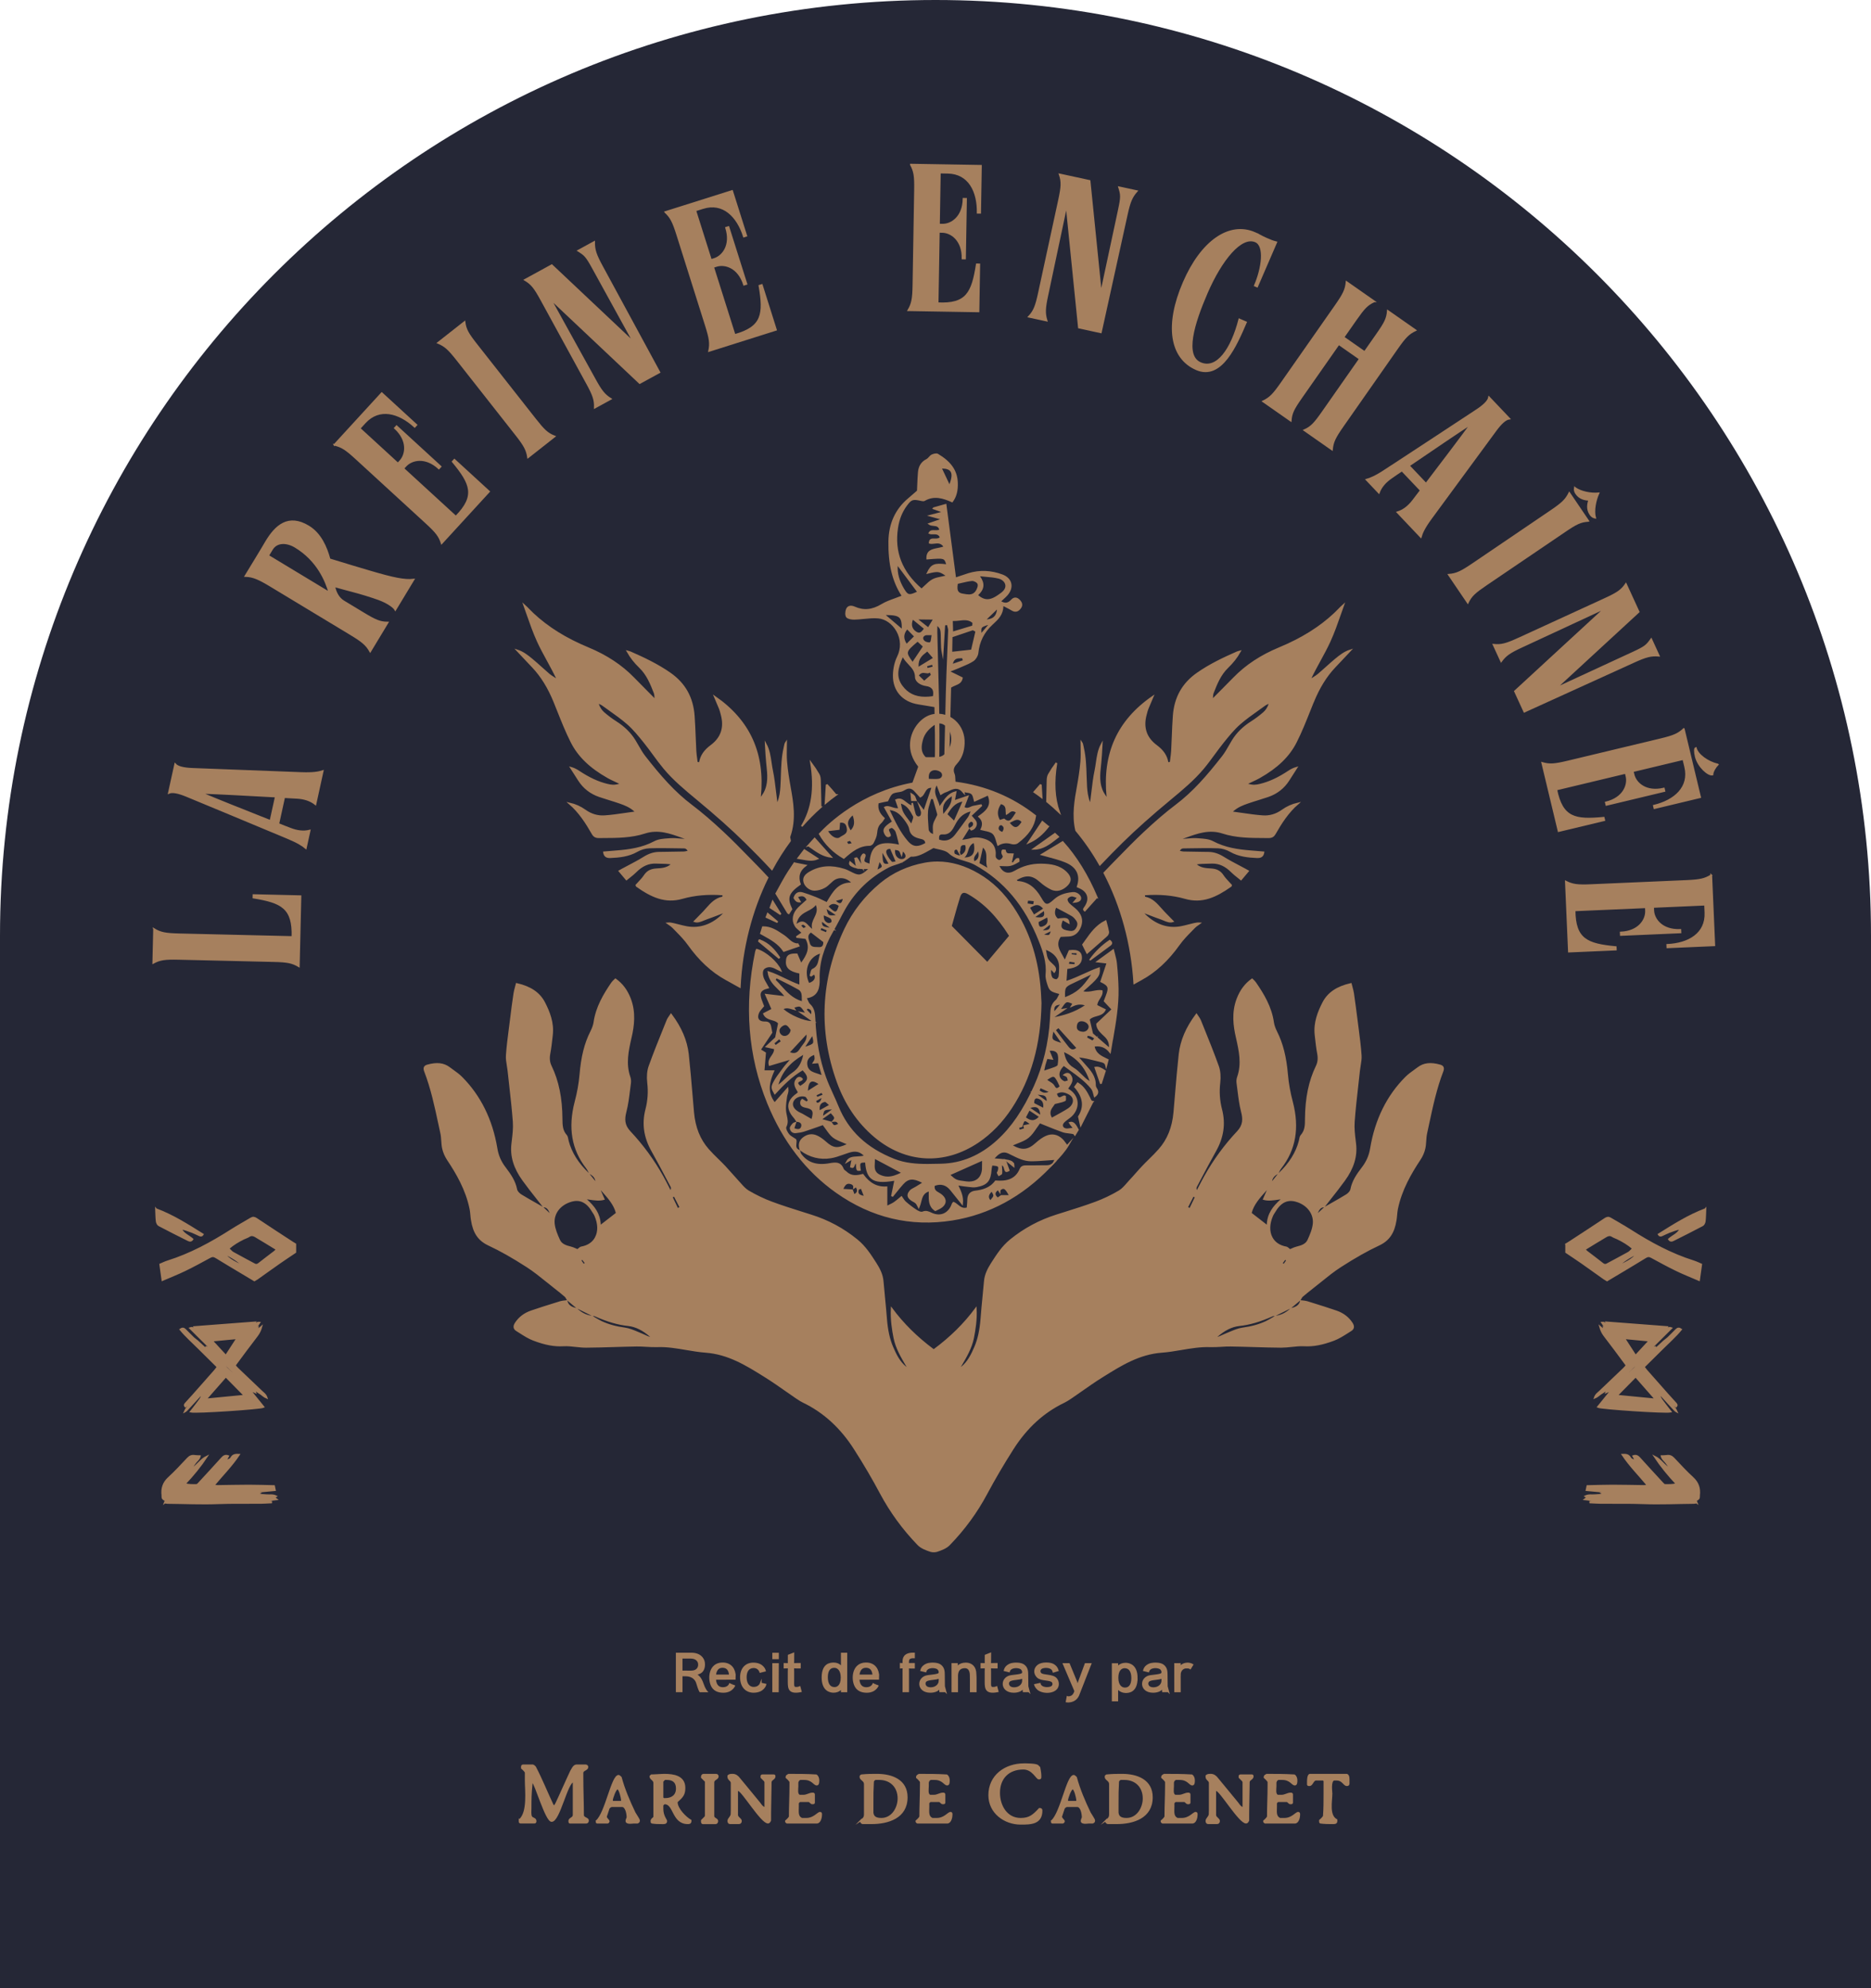 <svg xmlns="http://www.w3.org/2000/svg" id="Calque_2" viewBox="0 0 238.716 253.658"><g id="Components"><g id="_5ff08d49-a6c1-400a-925d-916c96354d6e_10"><path d="m119.358.107h0c65.816,0,119.251,53.435,119.251,119.251v134.193H.107V119.358C.107,53.541,53.541.107,119.358.107Z" style="fill:#252736; stroke:#252736; stroke-miterlimit:10; stroke-width:.214px;"></path><path d="m29.981,174.22c.107.119.215.256.34.375,1.018.974,2.04,1.943,3.059,2.917.227.217.512.386.65.808-.346-.139-.54-.37-.78-.523-.253-.161-.502-.326-.848-.55.074.179.102.246.155.375-.233-.105-.425-.192-.706-.319.637.785,1.208,1.489,1.776,2.189-.41.205-8.635.757-9.297.597.119-.149.225-.278.327-.411.292-.381.587-.76.869-1.149.099-.136.16-.299.239-.451-.216-.138-.295.025-.384.119-.491.527-.974,1.062-1.462,1.593-.104.114-.213.223-.361.301.155-.38.436-.668.696-.972.258-.301.507-.609.661-.795-.34.302-.792.704-1.256,1.115-.181-.187-.056-.314.061-.443.323-.355.649-.708.968-1.067.914-1.03,1.825-2.062,2.734-3.095.114-.13.209-.277.34-.451-.814-.805-1.615-1.586-2.403-2.378-.786-.79-1.634-1.522-2.354-2.405.235-.169.424-.159.595.009.363.357.715.727,1.082,1.08.157.15.35.262.512.408.381.342.75.698,1.132,1.039.135.12.292.215.439.322.02-.027.04-.053.06-.08-.18-.163-.36-.326-.539-.489.007-.015.014-.03.021-.045.141.059.282.117.423.176.018-.024.036-.047.054-.07-.83-.824-1.66-1.649-2.538-2.521.473-.184.554.284.861.373-.11-.176-.195-.314-.318-.511,2.605-.199,5.144-.393,7.772-.594-.129.249-.21.407-.314.606.347-.144.365-.638.856-.581-.232.35-.439.661-.645.972.017.015.034.03.051.045.108-.097.216-.195.366-.329-.019.116-.028.172-.049.3.186-.16.332-.286.522-.45-.127.452-.296.805-.559,1.145-.932,1.201-1.828,2.431-2.736,3.651-.028.037-.039.086-.073.166Zm1.233,3.825c-.828-.839-1.609-1.63-2.405-2.438-.818.931-1.645,1.874-2.472,2.816.011.03.022.06.033.091,1.611-.156,3.222-.312,4.843-.469Zm-4.031-7.033c-.021.034-.042.069-.063.103.554.601,1.109,1.202,1.696,1.839.497-.766.953-1.47,1.45-2.235-1.093.104-2.088.199-3.083.294Zm2.965,4.604c-.141-.449-.439-.624-.662-.855-.22-.228-.453-.447-.695-.652-.238-.202-.428-.475-.803-.625.356.528,1.385,1.543,2.159,2.133Z" style="fill:#a6805e; stroke:#a6805e; stroke-miterlimit:10; stroke-width:.214px;"></path><path d="m21.021,191.696c.05-.13.078-.202.109-.282-.124-.083-.287-.143-.363-.26-.068-.104-.037-.271-.053-.41-.104-.88.134-1.601.816-2.224.848-.774,1.628-1.625,2.416-2.462.255-.271.518-.395.885-.334.207.034.422.024.67.035-.091.398-.413.59-.607.868-.189.269-.394.527-.557.822.803-.403,1.239-1.251,2.056-1.639-.822,1.242-1.759,2.384-2.817,3.506.529.145,1.019.121,1.502.117.098-.001.208-.123.289-.21.984-1.066,1.969-2.131,2.939-3.21.223-.248.445-.39.812-.258-.105.187-.204.363-.31.553.303-.036.564-.093.718-.362.208-.364.546-.394.969-.372-.947,1.424-2.125,2.594-3.232,3.931.215.026.361.06.507.058,1.327-.015,2.654-.051,3.981-.052,1.06-.001,2.12.04,3.217.063.038.186.068.333.108.528-.86.081-1.681.158-2.502.234.001.017.001.033.002.05.157.03.314.059.535.101-.124.066-.179.096-.357.19.5.023.885.027,1.268.063.374.035.767-.07,1.2.14-.12.076-.185.117-.245.154.067.052.137.105.312.24-.712.08-1.299.146-1.887.212-.002.017-.004.035-.006.052.402.019.805.037,1.207.056-.001.026-.001.053-.002.079-.451.021-.903.058-1.354.061-1.804.016-3.61-.027-5.411.043-2.158.085-4.311-.022-6.466-.039-.087-.001-.173-.021-.348-.043Z" style="fill:#a6805e; stroke:#a6805e; stroke-miterlimit:10; stroke-width:.214px;"></path><path d="m37.678,159.748c-.667.449-1.34.888-1.999,1.349-.96.67-1.909,1.356-2.863,2.033-.102.072-.214.13-.357.216-.49-.293-.981-.585-1.471-.879-1.149-.69-2.303-1.373-3.444-2.075-.27-.166-.482-.168-.76-.016-1.046.571-2.093,1.143-3.164,1.662-.914.443-1.863.815-2.901,1.264-.1-.716-.186-1.331-.279-1.998.339-.141.64-.293.957-.392,2.909-.912,5.554-2.355,8.111-3.985.824-.525,1.681-.998,2.521-1.498.25-.149.441-.11.691.058,1.519,1.019,3.055,2.01,4.587,3.01.122.079.248.152.372.227v1.023Zm-8.53-.476c.238.225.382.424.576.533.907.507,1.829.988,2.743,1.482.219.118.382.069.573-.084.664-.527,1.345-1.032,2.017-1.55.077-.059.135-.142.254-.27-.947-.577-1.844-1.137-2.757-1.673-.235-.138-.501-.191-.777-.009-.21.138-.464.207-.692.32-.663.329-1.301.697-1.938,1.25Zm2.061,2.345c-.799-.739-1.7-1.32-2.691-1.762.7.891,1.711,1.302,2.691,1.762Z" style="fill:#a6805e; stroke:#a6805e; stroke-miterlimit:10; stroke-width:.214px;"></path><path d="m19.907,154.252c2.195.825,4.064,2.031,5.974,3.222-.112.195-.26.195-.423.124-.311-.137-.613-.296-.928-.421-.466-.184-.941-.345-1.453-.449.289.69.988.911,1.488,1.357-.146.249-.352.234-.546.137-1.253-.627-2.506-1.253-3.743-1.909-.149-.079-.266-.328-.288-.512-.058-.481-.056-.97-.082-1.55Z" style="fill:#a6805e; stroke:#a6805e; stroke-miterlimit:10; stroke-width:.214px;"></path><path d="m207.442,174.054c-.908-1.22-1.804-2.45-2.736-3.651-.263-.339-.432-.693-.559-1.145.191.164.336.29.522.45-.021-.128-.03-.184-.049-.3.149.135.258.232.366.329.017-.015.034-.03.051-.045-.206-.311-.412-.621-.645-.972.491-.057.508.437.856.581-.103-.199-.185-.357-.314-.606,2.628.201,5.167.395,7.772.594-.123.198-.208.335-.318.511.308-.089.389-.557.861-.373-.878.872-1.708,1.697-2.538,2.521.018.024.036.047.054.07.141-.059.282-.117.423-.176.007.015.014.03.021.045-.18.163-.36.326-.539.489.02.027.04.053.06.08.147-.106.304-.201.439-.322.382-.342.751-.697,1.132-1.039.162-.145.355-.257.512-.408.368-.353.719-.722,1.082-1.08.171-.168.36-.178.595-.009-.719.883-1.567,1.615-2.354,2.405-.788.793-1.589,1.574-2.403,2.378.13.174.225.321.34.451.909,1.034,1.821,2.065,2.734,3.095.319.359.645.712.968,1.067.117.129.242.256.061.443-.463-.412-.916-.814-1.256-1.115.154.186.404.494.661.795.26.303.54.591.696.972-.148-.078-.257-.188-.361-.301-.487-.531-.971-1.065-1.462-1.593-.088-.095-.168-.257-.384-.119.079.152.141.315.239.451.281.389.577.767.869,1.149.102.133.208.262.327.411-.662.16-8.887-.392-9.297-.597.568-.701,1.139-1.405,1.776-2.189-.282.127-.473.214-.706.319.053-.128.081-.195.155-.375-.345.224-.595.39-.848.55-.24.152-.434.383-.78.523.138-.422.423-.591.65-.808,1.018-.973,2.041-1.943,3.059-2.917.124-.119.232-.255.34-.375-.034-.08-.045-.129-.073-.166Zm3.683,4.461c.011-.03.022-.06.033-.091-.827-.943-1.655-1.885-2.472-2.816-.796.807-1.577,1.598-2.405,2.438,1.622.157,3.232.313,4.843.469Zm-3.895-7.796c.497.766.953,1.469,1.45,2.235.588-.637,1.142-1.238,1.696-1.839-.021-.034-.042-.069-.063-.103-.995-.095-1.99-.19-3.083-.294Zm2.276,2.765c-.375.15-.564.423-.803.625-.242.205-.474.424-.695.652-.223.231-.521.406-.662.855.774-.59,1.803-1.605,2.159-2.133Z" style="fill:#a6805e; stroke:#a6805e; stroke-miterlimit:10; stroke-width:.214px;"></path><path d="m216.475,191.696c-.05-.13-.078-.202-.109-.282.124-.083.287-.143.363-.26.068-.104.037-.271.053-.41.104-.88-.134-1.601-.816-2.224-.848-.774-1.628-1.625-2.416-2.462-.255-.271-.518-.395-.885-.334-.207.034-.422.024-.67.035.091.398.413.59.607.868.189.269.394.527.557.822-.803-.403-1.239-1.251-2.056-1.639.822,1.242,1.759,2.384,2.817,3.506-.529.145-1.019.121-1.502.117-.098-.001-.208-.123-.289-.21-.984-1.066-1.969-2.131-2.939-3.21-.223-.248-.445-.39-.812-.258.105.187.204.363.31.553-.303-.036-.564-.093-.718-.362-.208-.364-.546-.394-.969-.372.947,1.424,2.125,2.594,3.232,3.931-.215.026-.361.06-.507.058-1.327-.015-2.654-.051-3.981-.052-1.06-.001-2.12.04-3.217.063-.038.186-.068.333-.108.528.86.081,1.681.158,2.502.234-.001.017-.001.033-.002.05-.157.03-.314.059-.535.101.124.066.179.096.357.19-.5.023-.885.027-1.268.063-.374.035-.767-.07-1.2.14.12.076.185.117.245.154-.067.052-.137.105-.312.24.712.08,1.299.146,1.887.212.002.017.004.035.006.052l-1.207.056c.001.026.001.053.002.079.451.021.903.058,1.354.061,1.804.016,3.61-.027,5.411.043,2.158.085,4.311-.022,6.466-.039.087-.001.173-.021.348-.043Z" style="fill:#a6805e; stroke:#a6805e; stroke-miterlimit:10; stroke-width:.214px;"></path><path d="m199.818,158.725c.124-.076.251-.148.372-.227,1.531-1,3.068-1.992,4.587-3.01.251-.168.442-.207.691-.058.84.5,1.697.973,2.521,1.498,2.557,1.63,5.202,3.072,8.111,3.985.317.1.618.252.957.392-.093.667-.179,1.281-.279,1.998-1.038-.449-1.987-.821-2.901-1.264-1.072-.52-2.119-1.091-3.164-1.662-.279-.152-.49-.15-.76.016-1.141.703-2.295,1.386-3.444,2.075-.49.294-.981.586-1.471.879-.143-.086-.255-.144-.357-.216-.955-.677-1.904-1.363-2.863-2.033-.659-.46-1.332-.9-1.999-1.349,0-.341,0-.682,0-1.023Zm6.593-.703c-.228-.113-.482-.182-.692-.32-.276-.181-.542-.129-.777.009-.912.536-1.81,1.095-2.757,1.673.119.128.177.211.254.27.672.517,1.353,1.022,2.017,1.55.192.152.355.202.573.084.914-.494,1.836-.975,2.743-1.482.195-.109.338-.308.576-.533-.637-.553-1.275-.921-1.938-1.25Zm2.568,1.832c-.991.443-1.892,1.024-2.691,1.762.98-.46,1.991-.872,2.691-1.762Z" style="fill:#a6805e; stroke:#a6805e; stroke-miterlimit:10; stroke-width:.214px;"></path><path d="m217.589,154.252c-2.195.825-4.064,2.031-5.974,3.222.112.195.26.195.423.124.311-.137.613-.296.928-.421.466-.184.941-.345,1.453-.449-.289.69-.988.911-1.488,1.357.146.249.352.234.546.137,1.253-.627,2.506-1.253,3.743-1.909.149-.079.266-.328.288-.512.058-.481.056-.97.082-1.55Z" style="fill:#a6805e; stroke:#a6805e; stroke-miterlimit:10; stroke-width:.214px;"></path><path d="m132.729,100.153c-.214.233-.422.477-.623.715l-.144.169c.308.211.618.435.941.681l-.027-.418c-.024-.374-.05-.747-.071-1.121l-.075-.025Z" style="fill:#a6805e; stroke:#a6805e; stroke-miterlimit:10; stroke-width:.214px;"></path><path d="m134.79,97.329c-.367.492-.688.977-.971,1.471-.124.215-.158.504-.166.709-.026.821-.042,1.643-.057,2.464l-.006.279c.52.423,1.036.877,1.538,1.355-.634-1.808-.742-3.825-.339-6.277Z" style="fill:#a6805e; stroke:#a6805e; stroke-miterlimit:10; stroke-width:.214px;"></path><path d="m167.525,89.552c.745-1.836,1.652-3.304,2.773-4.485.533-.562,1.065-1.127,1.603-1.698l.372-.396c-.705.226-1.291.679-1.876,1.164-.408.339-.81.699-1.198,1.049-.32.287-.64.574-.967.853-.181.154-.385.282-.581.405-.091.058-.182.114-.271.174l-.324.217.168-.352c.37-.776.778-1.522,1.173-2.245.452-.829.881-1.612,1.257-2.438.51-1.116.924-2.301,1.325-3.445.134-.383.268-.766.405-1.147-.22.196-.421.402-.617.604-.155.158-.308.315-.467.464-1.892,1.778-4.204,3.221-7.068,4.409-2.343.972-4.241,2.226-5.805,3.834-.574.592-1.156,1.176-1.755,1.776-.276.277-.557.559-.841.846l-.22.222.037-.31c.01-.078.015-.151.019-.222.01-.15.019-.293.07-.424.455-1.16.925-2.358,1.884-3.282.661-.637,1.155-1.267,1.579-2.018-.018.005-.034.009-.051.014-.138.035-.23.059-.311.095-1.679.736-3.453,1.572-5.055,2.692-1.874,1.31-2.867,3.086-3.036,5.43-.065.886-.101,1.79-.135,2.664-.024.598-.048,1.195-.081,1.792-.019.33-.064.661-.107.982-.021.146-.04.294-.058.44l-.011.083-.376.047-.018-.1c-.144-.82-.596-1.488-1.425-2.102-1.334-.987-1.786-2.322-1.344-3.967l.046-.174c.052-.199.105-.405.184-.602.182-.448.373-.892.565-1.336l.072-.169c-4.423,3.067-6.31,7.241-5.766,12.747l.043.434-.239-.364c-.049-.075-.094-.142-.136-.203-.084-.123-.157-.231-.218-.344-.627-1.154-.496-2.38-.369-3.565l.029-.279c.067-.647.103-1.31.139-1.952.009-.145.017-.291.024-.436-.402.744-.522,1.566-.639,2.364-.049.331-.099.673-.168,1.004-.185.89-.293,1.79-.405,2.742-.051.427-.102.86-.163,1.305l-.055.407-.15-.383c-.281-.716-.356-1.392-.396-2.016-.029-.467-.045-.941-.06-1.4-.037-1.161-.075-2.361-.342-3.521-.015-.065-.027-.13-.04-.195-.04-.207-.076-.394-.179-.54.002.199.006.398.01.596.012.64.024,1.244-.026,1.858-.096,1.164-.286,2.299-.441,3.156-.314,1.731-.668,3.692-.21,5.623,1.114,1.334,2.132,2.806,3.027,4.375.948-1.001,1.91-1.98,2.859-2.914,1.718-1.685,3.65-3.409,6.082-5.425l.066-.055c1.455-1.206,2.959-2.453,4.189-3.93.477-.572.927-1.185,1.362-1.779.372-.507.757-1.031,1.158-1.53.663-.824,1.34-1.665,2.131-2.356.721-.632,1.518-1.197,2.287-1.744.301-.213.601-.426.896-.643.1-.073.211-.124.318-.174.047-.021.095-.043.141-.066l.235-.121-.085.25c-.162.474-.406.847-.747,1.14-.5.431-1.013.814-1.522,1.136-1.053.666-1.845,1.445-2.422,2.383-.135.219-.263.443-.39.667-.265.462-.537.94-.87,1.366-1.982,2.539-3.757,4.573-5.974,6.245-1.225.924-2.516,2.028-4.064,3.477-1.115,1.043-2.202,2.157-3.253,3.234-.319.327-.638.653-.958.98-.295.3-.585.603-.874.907,2.202,4.222,3.523,9.082,3.826,14.073l.138-.077c.252-.141.504-.281.757-.42,1.809-.993,3.381-2.448,4.807-4.449.459-.644,1.025-1.224,1.574-1.782.12-.123.24-.246.359-.369.188-.193.415-.347.635-.494.024-.017.05-.033.074-.051-.258-.017-.489.023-.704.073-.213.049-.426.103-.639.158-.359.093-.731.19-1.105.256-1.691.3-3.311-.284-4.68-1.687l-.336-.343.449.169c.275.102.526.199.761.289.469.181.874.336,1.284.475.135.046.269.102.401.158.393.165.767.32,1.137.197-.099-.1-.196-.199-.293-.297-.289-.293-.573-.579-.85-.872-.128-.137-.253-.277-.378-.419-.581-.655-1.129-1.274-2.032-1.452-.093-.019-.096-.106-.099-.199,0-.025-.001-.052-.003-.077l-.008-.106.106-.008c1.844-.14,3.583.015,5.15.463,2.147.61,3.873-.172,5.809-1.54,0-.004.01-.037.017-.062.004-.014.009-.028.014-.043-.097-.108-.196-.215-.298-.322-.263-.281-.535-.572-.754-.899-.347-.522-.795-.762-1.499-.803-.656-.037-1.32-.075-1.884-.546l-.183-.152.235-.035c.439-.066.876-.075,1.299-.083.184-.004.367-.008.55-.016.051-.003.102-.004.151-.004.915,0,1.708.368,2.484,1.149.221.223.473.423.765.655.125.101.259.207.402.325l.895-1.065c-.133-.075-.243-.138-.354-.198-.282-.154-.566-.304-.852-.454-.643-.339-1.308-.69-1.935-1.081-.645-.403-1.248-.597-1.895-.606l-.793-.011c-.796-.011-1.592-.022-2.388-.04-.124-.003-.243-.031-.358-.06-.05-.013-.1-.025-.149-.035l-.157-.03.089-.134c.152-.229.325-.347.513-.349.3-.004.6-.009.9-.014,1.171-.021,2.382-.04,3.571.001.516.017,1.083.182,1.556.453,1.103.635,2.331.738,3.397.785.028.001.056.002.083.002.456,0,.673-.181.744-.621l-.477-.04c-.396-.033-.787-.066-1.18-.098-1.576-.125-3.252-.356-4.825-1.193-.5-.266-1.142-.31-1.763-.351l-.218-.016c-.415-.03-.847.007-1.264.044-.192.016-.384.032-.575.043l-.733.041,1.066-.384c1.498-.546,3.045-1.11,4.761-.549,1.713.56,3.535.566,5.296.572l.583.003h.011c.368,0,.593-.132.775-.451.773-1.358,1.664-2.756,2.938-3.856-.723.164-1.393.466-1.995.899-.749.539-1.622.796-2.503.727-.858-.06-1.704-.183-2.6-.312-.392-.057-.791-.114-1.2-.169l-.226-.029.166-.154c.601-.559,1.281-.823,1.984-1.066.436-.151.885-.29,1.318-.425.405-.125.825-.256,1.234-.396,1.119-.381,2.005-1.072,2.632-2.055l1.005-1.571c-.33.095-.647.244-.946.443-1.335.89-2.512,1.435-3.705,1.719-.44.105-.89.182-1.541-.022l-.257-.08.242-.117c.202-.099.387-.185.56-.265.338-.157.629-.294.905-.449,2.28-1.287,3.766-2.724,4.675-4.521.649-1.282,1.193-2.647,1.719-3.968.151-.379.302-.757.455-1.134Z" style="fill:#a6805e; stroke:#a6805e; stroke-miterlimit:10; stroke-width:.214px;"></path><path d="m106.643,101.421c-.413-.497-.767-.903-1.103-1.268l-.075.025c-.021.359-.043.72-.065,1.079-.024.396-.049.792-.071,1.188.431-.359.872-.703,1.315-1.024Z" style="fill:#a6805e; stroke:#a6805e; stroke-miterlimit:10; stroke-width:.214px;"></path><path d="m100.754,100.312c-.155-.86-.346-1.995-.44-3.157-.051-.614-.038-1.219-.026-1.858.004-.198.008-.397.01-.597-.103.147-.14.335-.18.543-.012.065-.024.129-.039.193-.267,1.16-.306,2.361-.343,3.523-.015.458-.03.932-.06,1.397-.038.622-.112,1.298-.395,2.016l-.15.383-.055-.407c-.06-.443-.112-.877-.163-1.303-.113-.954-.221-1.855-.405-2.744-.069-.331-.119-.673-.167-1.003-.117-.799-.237-1.621-.641-2.366.008.143.016.284.023.426.036.645.073,1.312.141,1.964l.029.283c.126,1.185.257,2.409-.369,3.562-.061.112-.133.218-.216.34-.043.062-.089.131-.139.207l-.239.364.043-.434c.545-5.506-1.342-9.68-5.766-12.747.032.075.065.151.099.228.183.425.366.85.538,1.277.078.194.131.398.182.595l.048.18c.442,1.647-.009,2.981-1.344,3.968-.829.614-1.281,1.281-1.424,2.102l-.018.1-.376-.047-.011-.083c-.018-.147-.038-.294-.058-.441-.044-.32-.09-.652-.107-.981-.032-.595-.057-1.19-.081-1.785-.035-.876-.071-1.782-.136-2.671-.169-2.345-1.162-4.12-3.036-5.43-1.602-1.12-3.376-1.956-5.055-2.692-.083-.036-.174-.06-.312-.096-.016-.004-.032-.008-.05-.013.424.751.918,1.381,1.579,2.018.959.924,1.429,2.122,1.884,3.282.052.131.06.273.07.424.004.069.009.144.019.222l.037.31-1.038-1.045c-.606-.608-1.195-1.2-1.776-1.799-1.565-1.608-3.463-2.862-5.806-3.834-2.865-1.188-5.178-2.631-7.068-4.409-.158-.149-.31-.305-.463-.461-.197-.202-.399-.409-.62-.606.138.383.273.768.407,1.152.4,1.144.814,2.326,1.322,3.44.376.823.802,1.603,1.253,2.43.397.726.806,1.475,1.177,2.254l.168.352-.324-.218c-.09-.06-.182-.118-.274-.176-.195-.123-.398-.25-.577-.403-.324-.277-.642-.562-.959-.848-.391-.351-.795-.713-1.205-1.054-.585-.485-1.171-.939-1.876-1.164l.372.396c.538.571,1.069,1.136,1.603,1.698,1.121,1.183,2.027,2.649,2.772,4.485.152.375.303.751.452,1.128.527,1.322,1.071,2.689,1.722,3.974.909,1.797,2.394,3.233,4.675,4.521.276.155.567.292.905.449.173.08.357.166.56.264l.242.118-.257.08c-.651.204-1.101.128-1.54.022-1.192-.282-2.37-.829-3.706-1.719-.299-.199-.616-.349-.946-.443l1.006,1.571c.627.982,1.512,1.674,2.632,2.055.409.141.831.271,1.238.398.432.134.879.272,1.315.423.702.242,1.383.507,1.983,1.066l.166.154-.226.029c-.408.055-.807.112-1.198.169-.895.13-1.742.253-2.601.312-.893.065-1.755-.19-2.503-.727-.603-.434-1.272-.735-1.996-.899,1.273,1.1,2.164,2.498,2.938,3.856.183.319.407.451.775.451h.011l.583-.003c1.762-.006,3.583-.012,5.296-.572,1.713-.559,3.262.004,4.76.549l1.067.384-.733-.041c-.191-.011-.383-.026-.574-.043-.418-.036-.851-.073-1.264-.044l-.218.016c-.622.041-1.265.085-1.764.351-1.572.837-3.248,1.068-4.824,1.193-.396.031-.79.065-1.188.099l-.469.039c.071.44.288.621.744.621.026,0,.055-.001.083-.002,1.065-.047,2.294-.15,3.397-.785.473-.272,1.04-.436,1.557-.453,1.191-.042,2.401-.021,3.57-.001.3.005.601.01.9.014.188.002.36.12.513.349l.089.133-.157.031c-.049.01-.099.022-.147.034-.116.028-.235.058-.359.06-.796.018-1.592.029-2.388.04l-.794.011c-.646.01-1.249.203-1.895.606-.626.392-1.291.742-1.934,1.081-.285.149-.57.3-.854.454-.11.06-.221.123-.353.198l.895,1.065c.144-.118.277-.225.403-.325.292-.232.544-.433.764-.655.819-.823,1.657-1.19,2.636-1.145.183.008.366.012.55.016.423.008.86.017,1.299.083l.235.035-.183.152c-.562.47-1.227.509-1.868.545-.719.042-1.168.281-1.515.804-.218.327-.49.618-.754.898-.101.107-.201.215-.298.322.005.016.01.03.014.044.007.025.018.06.023.068,1.928,1.361,3.655,2.143,5.802,1.534,1.567-.448,3.302-.603,5.15-.463l.106.008-.008.106c-.002.025-.002.052-.003.077-.003.093-.005.181-.099.199-.903.178-1.451.797-2.032,1.452-.125.142-.25.282-.378.419-.276.293-.56.579-.85.872-.097.098-.194.196-.293.297.37.123.744-.032,1.137-.197.133-.056.267-.112.401-.158.408-.139.81-.293,1.277-.472.236-.091.49-.189.769-.292l.449-.169-.336.343c-1.369,1.403-2.989,1.984-4.681,1.687-.374-.067-.746-.163-1.107-.256-.212-.055-.424-.109-.637-.158-.215-.05-.45-.096-.704-.072.024.017.05.033.075.05.22.147.447.301.635.494.12.125.242.25.364.374.547.558,1.111,1.135,1.568,1.777,1.427,2.001,2.999,3.456,4.807,4.449.457.252.913.506,1.369.76l.374.207c.235-4.913,1.459-9.727,3.543-13.938-.527-.57-.998-1.065-1.438-1.512-.318-.324-.637-.649-.954-.976-1.052-1.078-2.14-2.193-3.258-3.238-1.542-1.443-2.834-2.548-4.064-3.477-2.215-1.671-3.989-3.704-5.973-6.245-.334-.427-.607-.905-.872-1.369-.127-.223-.255-.445-.389-.664-.575-.936-1.367-1.716-2.422-2.383-.514-.326-1.025-.708-1.522-1.136-.342-.294-.586-.667-.748-1.14l-.085-.249.235.12c.045.022.092.044.139.065.108.05.22.102.32.175.293.215.591.426.889.637.772.549,1.571,1.116,2.295,1.75.788.689,1.463,1.526,2.114,2.336l.017.021c.401.499.786,1.023,1.158,1.53.435.594.886,1.207,1.362,1.779,1.234,1.481,2.744,2.732,4.204,3.941l.052.043c2.439,2.022,4.371,3.746,6.081,5.425,1.237,1.214,2.356,2.361,3.416,3.503.697-1.286,1.468-2.499,2.308-3.635l-.027-.166c-.012-.071-.024-.125-.034-.168-.019-.082-.032-.142-.01-.204.79-2.189.384-4.434.024-6.413Z" style="fill:#a6805e; stroke:#a6805e; stroke-miterlimit:10; stroke-width:.214px;"></path><path d="m104.696,102.988c-.019-1.115-.042-2.308-.08-3.479-.007-.204-.04-.491-.165-.71-.287-.498-.607-.982-.973-1.471.532,3.251.152,5.877-1.19,8.088.758-.865,1.562-1.676,2.408-2.428Z" style="fill:#a6805e; stroke:#a6805e; stroke-miterlimit:10; stroke-width:.214px;"></path><path d="m124.72,83.296c.149-1.471.753-2.676,1.844-3.683l.089-.083c.632-.583,1.228-1.135,1.266-2.208l.006-.171.15.08c.153.081.288.149.41.212.237.121.424.216.606.33.43.271.773.196,1.085-.239.217-.304.179-.597-.12-.92-.171-.184-.342-.276-.509-.277h-.002c-.153,0-.307.08-.455.238-.298.317-.726.632-1.397.225l-.119-.073.102-.096c.097-.093.191-.178.281-.26.184-.166.355-.322.504-.491.411-.471.571-.988.452-1.459-.115-.457-.488-.824-1.05-1.033-1.428-.533-2.859-.591-4.259-.17-.326.098-.646.208-1.016.335-.183.062-.375.129-.584.199l-.123.041-.505-3.845-.728-5.543-.294.08c-.423.116-.832.229-1.238.349-.004.002-.01.01-.017.021l1.345.48-1.753.454c.483.132.83.227,1.278.349l.333.092-1.741.602c.163.116.359.135.565.154.321.031.685.065.814.557l.022.087-.081.037c-.2.093-.414.083-.62.076-.31-.012-.538-.019-.682.261.138.061.311.057.484.056.345-.01.715-.012.935.427l.033.067-.052.055c-.193.203-.483.205-.731.197-.364-.005-.604-.006-.633.444.172.052.371.027.582.003.415-.05.882-.109,1.253.419l.084.118-.138.045c-.232.076-.477.125-.713.172-.781.155-1.403.278-1.38,1.254,2.158-.178,2.252-.17,2.518.688l.049.156-.163-.019c-1.456-.172-1.845-.033-2.34.993,1.307-.327,1.496-.282,2.323.271l.198.133-.231.06c-.173.044-.351.08-.527.115-.401.08-.78.155-1.109.331-.34.181-.631.46-.94.756-.141.134-.282.271-.433.401l-.07.06-.07-.06c-2.508-2.172-3.502-4.72-3.04-7.789.171-1.137.55-2.088,1.158-2.908.613-.829.829-.902,1.952-.64.152.035.286.034.351-.002,1.251-.728,2.438-.33,3.549.161.471-.646.662-1.397.619-2.418-.064-1.481-.826-2.58-2.475-3.56-.14-.084-.48-.013-.717.101-.108.053-.201.155-.3.264-.106.116-.216.237-.359.31-.619.315-.953.83-1.019,1.576-.047.526-.068,1.052-.091,1.607-.01.246-.021.497-.033.752l-.002.046-.356.311c-.259.227-.532.466-.81.699-1.607,1.346-2.441,3.16-2.477,5.393-.046,2.888.48,5.08,1.657,6.898l.07.108-.12.048c-.288.117-.575.221-.856.322-.605.219-1.176.425-1.683.732-1.23.744-2.346.849-3.518.327-.254-.113-.491-.137-.664-.066-.132.053-.231.16-.297.318-.116.284-.138.761.01.95.144.185.581.259.935.257.398-.009.808-.049,1.203-.088.612-.06,1.247-.126,1.865-.07.939.08,1.858.727,2.401,1.688.591,1.047.626,2.265.096,3.342-.322.654-.509,1.48-.525,2.325-.037,1.925,1.173,3.311,3.157,3.618.414.064.828.135,1.288.213.239.041.491.085.763.13l.088.015.001.089c.008.521.019,1.062.03,1.615.026,1.258.054,2.559.039,3.873l-.015,1.403.01-.001c.11-.004.22-.004.328,0h.014c.002-.41.006-.82.009-1.23.006-.69.011-1.379.011-2.068-.002-2.999-.086-6.048-.167-8.997-.038-1.371-.076-2.742-.105-4.113-.004-.158-.001-.316.003-.503.002-.099.004-.205.006-.324l.003-.254.179.18c.455.454.455.484.478,2.054v.032c.008.5.024.967.115,1.433l.217-3.618.427-.069.021.099c.016.072.036.144.057.217.047.168.096.341.089.519-.036,1.056-.08,2.11-.124,3.166-.065,1.557-.131,3.166-.172,4.749-.052,2.072-.101,4.146-.149,6.218l-.06,2.54c.143.006.284.014.427.022l.244-9.489.048-.03c.185-.118.375-.198.559-.276.431-.182.774-.326.873-.86l-1.716-.842.225-.09c.162-.065.305-.12.435-.17.25-.097.447-.173.64-.26.163-.072.328-.143.493-.212.461-.193.939-.395,1.348-.67.279-.189.536-.615.57-.95Zm-4.526-23.63c.603.008.974.145,1.169.435.231.344.191.886-.128,1.709l-.09.231-1.122-2.378.171.003Zm-5.763,12.53l.018-.291,2.705,3.628-.119.055c-.428.199-.717.308-.944.308-.328,0-.528-.226-.834-.733-.607-1.01-.885-2.007-.825-2.966Zm2.572,9.587l.072-.061.802.739-1.44,2.146-.09-.124c-.926-1.277-.901-1.379.656-2.699Zm-1.347.503l-.071-.114c-.446-.715-.424-1.294.074-1.935l.074-.097,1.024,1.048-1.102,1.099Zm2.018-.897c.006-.112.061-.273.292-.401.138-.076.305-.071.519-.065.107.003.228.006.365.001l.133-.006-.022.131c-.021.12-.034.231-.047.333-.029.243-.052.435-.157.591-.026.039-.07.064-.131.074-.024.005-.053.007-.085.007-.174,0-.435-.064-.575-.163-.192-.137-.301-.324-.291-.502Zm.282-1.127c-.193.284-.407.549-.71.549-.121,0-.256-.042-.41-.143-.571-.375-.731-.943-.46-1.644l.053-.138,1.583,1.294-.056.081Zm-5.238-1.91l.294.002c1.83.009,2.152.284,2.154,1.844l.001.231-2.449-2.077Zm6.414,10.477l-.015.074-.074.011c-.352.054-.685.08-.997.08-1.312,0-2.28-.475-3-1.459-.839-1.147-.607-2.276.039-3.728l.085-.19.105.181c.207.357.464.633.713.898.436.468.85.908.861,1.68.01.562.666.948,1.31,1.039.409.058.688.197.851.428.168.236.208.56.122.987Zm-.545-3.103l.111-.08.19.486-.057.049c-.252.221-.504.44-.843.733l-.074.064-.07-.067c-.185-.18-.373-.363-.579-.565l-.167-.162.054-.075c.317-.443.673-.388.959-.342.181.028.339.055.477-.041Zm-.43-.808l.845-.242.119.454-.852.21-.112-.422Zm-1.06.323l-.008-.181c-.052-1.092.499-1.518,1.081-1.97l.153-.118.861.993-2.088,1.275Zm1.35-5.075l-1.585-1.253,2.325.027-.74,1.226Zm6.684.843l-.017-.266c-.049-.777-.014-.819.938-1.13l.357-.117-1.278,1.513Zm2.179-3.247c-.124,1.085-.751,1.298-1.411,1.367l-.307.032.222-.216c.384-.372.769-.744,1.315-1.272l.214-.207-.033.296Zm-2.256-4.351c.241.028.485.048.73.068.549.045,1.117.092,1.657.232.488.128.853.471.927.872.044.233.024.69-.594,1.137-.57.412-1.145.827-1.789.827-.389,0-.801-.151-1.253-.546l-.09-.078.088-.081c.769-.701.838-1.398.225-2.264l-.139-.195.238.027Zm-2.952,1.048l.013-.071.07-.015c.158-.033.32-.072.485-.111.428-.102.871-.206,1.327-.25.015-.001.029-.002.045-.002.269,0,.672.202.776.446.135.318-.137.81-.193.906-.265.455-.629.574-1.009.574-.221,0-.447-.04-.662-.078l-.18-.031c-.269-.044-.457-.146-.576-.314-.157-.222-.186-.537-.097-1.055Zm-.531,4.659c.275.009.55-.021.817-.051.597-.069,1.216-.141,1.751.308l.042.035-.035.485-2.647.801-.043-1.583.114.005Zm-.149,5.72l.048-.191c.19-.757.679-.769,1.073-.778.067-.001.135-.003.202-.008l.081-.006.027.076c.031.089.061.178.093.268l.034.101-1.559.539Zm2.568-1.863l-.075.009-2.533.281.037-2.062,2.715-.919.431.236-.018.079-.557,2.375Z" style="fill:#a6805e; stroke:#a6805e; stroke-miterlimit:10; stroke-width:.214px;"></path><path d="m178.075,155.641c.037-.218.057-.439.076-.652.022-.247.046-.501.095-.751.503-2.483,1.74-4.588,2.886-6.318.292-.434.51-.932.614-1.405.073-.316.096-.651.117-.976.022-.335.046-.681.123-1.015.083-.378.164-.759.246-1.139.479-2.242.976-4.561,1.818-6.745.078-.204.088-.367.028-.485-.055-.107-.171-.185-.347-.233l-.001-.001c-1.198-.335-2.057-.237-2.786.312-.154.117-.311.231-.469.343-.383.275-.779.56-1.109.897-2.339,2.348-3.833,5.373-4.441,8.992-.149.946-.49,1.74-1.07,2.498-.651.849-1.254,1.7-1.46,2.784-.057.281-.342.565-.6.722-.612.379-1.247.738-1.861,1.086-.285.161-.568.322-.851.485l-.081.056c-.26.24-.529.489-.788.739l-.375.36.202-.479c.135-.319.338-.801.882-.805l.022-.029c.27-.349.543-.694.816-1.04.585-.741,1.19-1.507,1.751-2.287,1.127-1.551,1.585-3.063,1.4-4.625l-.04-.337c-.1-.822-.202-1.673-.14-2.493.112-1.545.289-3.104.46-4.613.071-.633.143-1.266.21-1.9.023-.224.061-.451.098-.672.071-.427.144-.869.112-1.289-.075-1.103-.221-2.226-.361-3.31-.047-.362-.094-.724-.139-1.085-.158-1.232-.303-2.347-.47-3.497-.038-.259-.11-.524-.186-.807-.035-.129-.071-.262-.106-.402-1.767.405-2.889,1.17-3.526,2.402-.584,1.141-1.156,2.519-.979,4.099l.032.291c.076.689.155,1.401.286,2.092.116.637.06,1.139-.179,1.626-.917,1.897-1.355,4.027-1.38,6.704,0,.77,0,1.5-.576,2.141-.095.107-.129.284-.165.472-.016.079-.031.159-.051.234-.393,1.492-1.242,2.85-2.6,4.149l-.102.109-.961,1.204.053-.385c.074-.543.477-.819.774-.98l.041-.022.023-.05c.095-.2.203-.427.352-.619,1.835-2.356,2.311-5.106,1.451-8.407-.317-1.194-.527-2.368-.624-3.489-.186-2.234-.628-3.976-1.389-5.481-.21-.419-.345-.812-.399-1.171-.273-1.952-1.254-3.584-2.273-5.057-.084-.127-.201-.238-.336-.368-.025-.023-.051-.048-.076-.073-.847.61-1.435,1.395-1.85,2.46-.69,1.769-.425,3.546-.115,4.897l.018.077c.368,1.632.75,3.318.148,5.032-.085.236-.112.509-.075.748.043.309.081.617.119.926.112.908.229,1.847.459,2.733.244.938.248,1.732-.525,2.561-1.626,1.726-3.041,3.659-4.204,5.748-.199.353-.389.721-.573,1.076-.114.222-.229.442-.346.663l-.105.197-.088-.206c-.081-.192-.076-.358.015-.523l.455-.859c.636-1.206,1.294-2.453,1.976-3.662.976-1.735,1.225-3.456.759-5.261-.293-1.126-.371-2.283-.232-3.438.089-.75.03-1.476-.165-2.043-.598-1.676-1.278-3.359-1.937-4.987l-.371-.917c-.073-.172-.186-.337-.317-.527-.046-.066-.093-.135-.141-.207-1.269,1.708-1.955,3.32-2.156,5.066-.188,1.718-.335,3.472-.477,5.168-.064.753-.127,1.506-.193,2.259-.178,1.938-.805,3.488-1.917,4.742-.393.451-.826.878-1.246,1.29-.288.283-.585.575-.865.872-.283.298-.558.608-.823.908-.258.293-.525.595-.798.882-.11.118-.218.242-.326.367-.315.361-.64.735-1.046.981-.991.584-2.003,1.067-3.008,1.438-1.312.487-2.667.912-3.977,1.323-.336.105-.673.211-1.009.317-2.15.675-4.123,1.735-5.864,3.151-1.034.837-1.707,1.889-2.42,3.003-.419.665-.81,1.393-.881,2.283-.056.669-.122,1.338-.189,2.007-.088.886-.179,1.802-.242,2.702-.121,1.523-.367,2.653-.798,3.664-.423.98-.873,1.915-1.731,2.602l-.074.06-.126-.126.031-.082.066-.113c.645-1.099,1.312-2.234,1.571-3.514.213-1.082.416-2.361.347-3.728-1.45,1.956-3.189,3.674-5.309,5.245l-.064.047-.064-.047c-2.119-1.578-3.854-3.296-5.299-5.245-.069,1.387.146,2.712.347,3.729.257,1.273.921,2.406,1.563,3.501l.113.192-.12.133-.088-.053c-.86-.689-1.31-1.624-1.731-2.602-.43-1.01-.676-2.139-.799-3.663-.065-.859-.15-1.733-.232-2.578-.069-.711-.139-1.421-.197-2.132-.072-.893-.463-1.619-.874-2.272-.717-1.121-1.392-2.175-2.427-3.014-1.768-1.438-3.688-2.469-5.875-3.151-.364-.116-.728-.231-1.092-.345-1.278-.403-2.6-.819-3.883-1.296-1.004-.371-2.016-.855-3.008-1.438-.399-.241-.72-.606-1.03-.958-.116-.133-.232-.265-.352-.39-.266-.286-.526-.581-.788-.878-.271-.306-.543-.613-.822-.913-.288-.305-.594-.605-.891-.895-.413-.404-.84-.823-1.231-1.268-1.105-1.257-1.73-2.808-1.906-4.741-.068-.773-.134-1.546-.198-2.319-.141-1.676-.286-3.409-.472-5.108-.202-1.745-.889-3.358-2.157-5.065-.05.074-.099.144-.145.211-.131.189-.245.352-.311.522l-.347.856c-.666,1.647-1.356,3.352-1.963,5.05-.194.566-.253,1.292-.164,2.042.14,1.155.061,2.312-.232,3.439-.466,1.804-.217,3.524.76,5.26.667,1.184,1.312,2.405,1.935,3.586l.496.938c.086.157.087.323.004.521l-.089.209-.104-.202c-.087-.167-.173-.335-.259-.504-.208-.407-.423-.829-.649-1.232-1.165-2.09-2.58-4.024-4.206-5.749-.773-.829-.769-1.623-.525-2.561.231-.886.347-1.823.459-2.731.038-.31.076-.618.119-.927.03-.265.004-.531-.075-.749-.601-1.715-.22-3.401.149-5.033l.018-.077c.31-1.351.575-3.127-.115-4.897-.414-1.065-1.003-1.85-1.85-2.46-.03.029-.06.059-.09.087-.132.125-.246.233-.334.356-1.014,1.478-1.991,3.115-2.262,5.053-.054.348-.188.731-.41,1.173-.764,1.512-1.188,3.202-1.379,5.481-.095,1.119-.305,2.293-.623,3.489-.86,3.3-.385,6.051,1.451,8.407.113.144.195.309.274.467.024.049.05.099.076.148l.029.057.036.019c.291.157.689.43.775.978l.064.398-1.073-1.325c-1.358-1.301-2.209-2.658-2.6-4.149-.021-.076-.036-.157-.052-.238-.036-.185-.07-.361-.165-.468-.567-.63-.576-1.346-.586-2.103v-.037c-.013-2.63-.46-4.823-1.37-6.704-.239-.489-.295-.99-.179-1.626.131-.69.21-1.4.286-2.088l.032-.295c.179-1.58-.394-2.958-.978-4.099-.638-1.232-1.76-1.997-3.526-2.402-.036.142-.072.276-.107.406-.077.28-.148.545-.186.803-.159,1.035-.308,2.146-.469,3.497-.045.361-.092.723-.139,1.085-.141,1.084-.286,2.206-.361,3.309-.033.423.041.866.112,1.296.036.218.074.444.098.666.068.646.141,1.292.214,1.937.169,1.497.344,3.045.456,4.577.061.819-.041,1.67-.141,2.491l-.04.339c-.184,1.562.274,3.075,1.4,4.625.557.773,1.156,1.533,1.736,2.268.278.352.557.704.832,1.06l.021.029c.545.003.748.485.883.805l.191.456-.362-.336c-.139-.127-.273-.255-.407-.381-.129-.121-.256-.241-.383-.359l-.026-.024-.056-.031c-.287-.166-.576-.33-.866-.494-.609-.345-1.239-.702-1.847-1.077-.257-.158-.543-.442-.598-.721-.202-1.057-.781-1.887-1.461-2.786-.581-.758-.921-1.552-1.069-2.498-.606-3.607-2.101-6.633-4.441-8.991-.33-.338-.727-.622-1.109-.897-.157-.112-.315-.226-.469-.343-.732-.551-1.593-.645-2.786-.312-.177.049-.293.127-.348.234-.06.118-.05.281.028.485.841,2.18,1.336,4.494,1.815,6.732.082.385.165.769.249,1.153.076.331.1.677.122,1.01.021.325.044.661.117.978.102.465.317.964.606,1.406,1.147,1.723,2.39,3.82,2.894,6.317.05.252.073.508.096.755.019.213.039.434.076.648.251,1.62.894,2.562,2.149,3.151,1.512.707,3.073,1.589,4.913,2.776.866.557,1.69,1.221,2.484,1.862.344.277.686.554,1.033.823.535.417.959.762,1.334,1.083.1.085.165.203.229.317.029.053.059.105.091.154l.021.018,1.143.964.105.053c.722.366,1.309.658,1.849.92l.084.029.052-.001c.078-.004.153-.002.23.028,1.629.721,2.948,1.103,4.279,1.242.947.108,1.875.571,2.84,1.417l.341.298-.439-.114c-.238-.062-.455-.165-.664-.265-.14-.066-.271-.129-.406-.179l-.002-.001c-.172-.067-.343-.141-.515-.214-.527-.224-1.072-.455-1.621-.53-1.147-.152-2.104-.419-3.01-.839-.288-.14-.562-.303-.828-.461-.102-.06-.206-.122-.31-.183l-.031-.019-.06-.009c-.698-.097-1.322-.406-1.907-.947l-.038-.035-.042-.009c-.477-.104-1.042-.311-1.21-.99-.065.009-.13.016-.195.022-.203.021-.395.042-.583.096l-.631.197c-1.02.316-2.074.644-3.103,1.001-.86.298-1.527.808-1.984,1.518-.136.205-.186.388-.151.546.03.136.127.256.288.355.144.089.287.181.431.273.555.354,1.128.721,1.739.947,1.472.556,2.64.771,3.787.704.519-.03,1.06.031,1.576.087.439.048.893.097,1.329.094,1.192-.007,2.404-.043,3.577-.079.94-.028,1.914-.059,2.871-.071.41-.007.818.019,1.217.042.459.026.936.053,1.401.038,1.265-.049,2.507.167,3.713.371.809.137,1.645.278,2.469.339,2.899.215,5.211,1.656,7.447,3.051l.231.144c.865.542,1.714,1.137,2.534,1.711.432.303.863.606,1.3.902.071.046.144.095.218.144.229.151.465.309.718.428,2.633,1.26,4.845,3.281,6.574,6.009,1.216,1.895,2.33,3.796,3.314,5.648,1.275,2.385,2.885,4.587,4.782,6.545.4.411,1.047.656,1.625.843.06.019.113.024.177.029l.064.006h.004c.014,0,.035.003.058.005.037.005.075.004.106,0,.024-.003.048-.005.07-.005l.049-.006c.062-.005.112-.01.18-.03.578-.185,1.224-.431,1.614-.841,1.906-1.956,3.515-4.158,4.782-6.546.993-1.85,2.107-3.75,3.315-5.648,1.766-2.769,3.919-4.733,6.583-6.009.255-.123.504-.288.745-.446l.193-.127c.394-.27.788-.546,1.183-.823.858-.601,1.745-1.223,2.648-1.788l.237-.147c2.234-1.394,4.544-2.834,7.432-3.048.83-.06,1.671-.202,2.483-.34,1.204-.202,2.446-.415,3.708-.37.461.015.938-.013,1.397-.038.399-.024.808-.055,1.221-.042.96.013,1.935.043,2.877.071,1.169.036,2.378.072,3.563.079.44-.005.9-.046,1.34-.094.518-.056,1.051-.114,1.575-.087,1.147.065,2.314-.149,3.786-.703.608-.23,1.19-.599,1.752-.956.14-.089.279-.178.419-.265.161-.1.258-.22.288-.355.035-.158-.016-.341-.15-.545-.459-.711-1.127-1.222-1.986-1.519-1.029-.356-2.085-.685-3.106-1.002l-.631-.197c-.182-.052-.382-.073-.575-.094-.067-.007-.135-.015-.2-.022-.167.674-.732.883-1.21.989l-.042.009-.038.035c-.585.541-1.209.851-1.908.947l-.059.009-.032.019c-.104.06-.208.122-.31.183-.266.158-.54.321-.826.46l-.002.001c-.893.414-1.878.689-3.012.839-.548.075-1.094.308-1.622.531-.171.073-.342.145-.512.213-.141.052-.275.115-.419.183-.209.099-.424.2-.653.262l-.443.119.346-.303c.965-.846,1.893-1.309,2.839-1.417,1.337-.139,2.653-.521,4.268-1.241.08-.032.163-.033.242-.029l.074.001.06-.03c.435-.21.864-.425,1.296-.642l.662-.334c.381-.319.761-.64,1.14-.96l.021-.018c.031-.047.06-.099.089-.15.064-.116.129-.235.231-.321.377-.324.801-.668,1.334-1.083.347-.27.69-.546,1.033-.823.795-.642,1.618-1.306,2.484-1.862,1.842-1.188,3.403-2.071,4.913-2.776,1.256-.589,1.898-1.531,2.149-3.15Zm-103.411,5.583l-.064-.086.053.094c-.042.03-.083.06-.124.081l-.083.043-.053-.076c-.047-.065-.091-.13-.135-.194-.051-.075-.102-.149-.155-.225l-.072-.101.11-.057c.019-.01.034-.022.049-.034.015-.011.028-.022.043-.031l.079-.051.06.072c.11.131.212.273.31.409l.061.086-.08.069Zm1.348-3.328c-.353.659-.99,1.087-1.843,1.237-.102.021-.209.113-.304.194-.048.041-.093.08-.135.108l-.047.032-.054-.021c-.073-.03-.149-.064-.228-.099-.188-.083-.383-.17-.586-.217-.626-.154-1.21-.34-1.474-.931-.316-.698-.607-1.385-.679-2.103-.122-1.321.772-2.483,2.227-2.893,1.144-.333,2.064.13,2.803,1.43l.045.068c.078.119.158.241.212.374.454,1.043.477,2.045.061,2.818Zm2.624-3.073c-.65.5-1.22.94-1.919,1.489l-.163.128-.01-.207c-.068-1.385-.743-2.263-1.734-3.156l-.263-.236.597.089c.722.109,1.301.195,1.882.04-.159-.373-.304-.698-.448-1.022l-.315-.704.603.676c.762.853,1.549,1.733,1.809,2.794l.017.067-.055.043Zm8.087-.727c-.039.017-.074.036-.107.056-.026.015-.052.029-.077.042l-.097.048-.047-.097c-.221-.451-.44-.901-.65-1.353l-.041-.088.084-.049c.026-.016.056-.029.085-.043.024-.012.05-.022.071-.036l.099-.061.286.561c.148.292.296.582.447.871l.054.102-.106.046Zm65.804-1.302c-.109.225-.217.449-.324.675-.108.225-.216.45-.326.676l-.047.098-.098-.049c-.023-.013-.049-.026-.073-.041-.035-.019-.071-.04-.11-.058l-.104-.046.053-.102c.162-.31.32-.621.479-.936l.252-.495.099.06c.022.013.047.024.071.035.03.014.06.027.087.044l.086.05-.044.089Zm9.191,3.646l-.163-.128c-.7-.55-1.27-.989-1.919-1.489l-.055-.043.017-.067c.26-1.06,1.047-1.941,1.809-2.794l.603-.676-.316.71c-.144.322-.289.646-.446,1.017.578.155,1.157.069,1.88-.04l.599-.089-.263.236c-.992.894-1.667,1.772-1.734,3.156l-.01.207Zm2.449,4.421c-.099.138-.197.275-.286.415l-.052.081-.086-.043c-.039-.019-.076-.046-.114-.073l-.086-.062.04-.102c.102-.142.202-.282.303-.413l.054-.069.078.039c.026.013.05.029.073.046.013.009.025.019.039.025l.108.057-.071.101Zm2.761-2.659c-.264.59-.847.776-1.472.93-.205.048-.4.135-.589.219-.078.034-.153.067-.227.098l-.054.021-.047-.033c-.042-.028-.086-.066-.133-.107-.095-.081-.202-.174-.309-.196-.849-.149-1.486-.577-1.84-1.236-.415-.773-.393-1.775.064-2.821.053-.131.134-.255.212-.374l.046-.07c.734-1.293,1.65-1.758,2.801-1.425,1.431.405,2.347,1.595,2.226,2.892-.07.722-.374,1.435-.679,2.104Z" style="fill:#a6805e; stroke:#a6805e; stroke-miterlimit:10; stroke-width:.214px;"></path><path d="m141.918,132.521c.372-2.167.723-4.215.689-6.346-.018-.996-.085-2.069-.209-3.281-.038-.376-.133-.745-.244-1.172-.041-.16-.084-.328-.127-.505l-2.003,1.453,1.279.148-.803,2.39c1.002.486,1.101.78.692,1.83-.066.17-.13.34-.189.5l-.062.166,1.001,1.071-1.969,1.862c.014.414.228.786.708,1.234l.104.097c.378.346.85.777.812,1.633l-.009.22-2.234-1.929-.43-1.856.037-.042c.235-.259.577-.355.908-.448.446-.126.868-.244,1.101-.723l-1.083-.538.006-.072c.028-.331.196-.597.358-.855.186-.295.363-.574.317-.934-.344-.053-.685.014-1.045.084-.422.081-.857.167-1.327.053l-.201-.049.156-.136c1.911-1.66,2.139-1.94,2.071-2.853-.627.219-1.222.49-1.849.776-.713.325-1.451.661-2.266.929l-.15.05.122-1.761.089-.01c1.245-.138,1.837-.63,1.76-1.464-.023-.249-.11-.43-.266-.553-.236-.188-.647-.245-1.214-.175l-.586,1.35-.102-.208c-.094-.19-.198-.376-.3-.555-.438-.772-.85-1.503-.213-2.441l.03-.043.345-.019c.223-.014.444-.027.665-.03.645-.011,1.112-.314,1.426-.925.414-.809.309-1.558-.315-2.228-.162-.174-.353-.33-.539-.48-.167-.135-.34-.275-.495-.432-.138-.138-.312-.436-.249-.639.064-.198.352-.378.569-.406.161-.022.32.037.489.099.071.025.145.053.224.075l.159.044-.487.586c.776-.081.77-.385.769-.491-.007-.297-.402-.626-.799-.663-.056-.005-.118-.005-.191.004-1.007.102-1.709.373-2.277.881-.497.443-.778.65-1.053.604-.266-.043-.457-.304-.763-.837-.758-1.321-1.681-1.978-2.902-2.064-.074-.006-.124-.06-.163-.102-.013-.013-.024-.026-.037-.037l-.114-.098.13-.076c1.232-.719,2.068-.649,3.083.266.419.375.892.696,1.367.931.772.379,1.438.03,1.862-.329.336-.286.504-.561.515-.842.01-.285-.143-.58-.468-.899-.871-.856-1.993-.998-3.076-1.024-.059-.001-.117-.002-.176-.002-1.171,0-2.228.284-3.226.867-.451.264-.861.346-1.224.238-.361-.105-.665-.394-.903-.858l-.08-.155h.175c.149,0,.298.006.444.013.33.013.639.027.935-.031.357-.072.702-.276,1.035-.474l.045-.025c.008-.051-.006-.185-.039-.291-.065-.009-.189,0-.22.022-.111.093-.201.216-.296.346-.04.055-.079.108-.12.16l-.055.068-.258-.135.234-1.062c-.089-.009-.186-.006-.281-.001-.292.017-.649.031-.716-.469-.087-.023-.257-.037-.299-.016-.032.023-.07.183-.052.348.006.053.042.12.078.185.058.107.118.218.079.328-.069.196-.289.435-.493.465-.19.039-.477-.182-.56-.366-.062-.139-.053-.296-.043-.448.005-.073.01-.147.005-.218-.054-.794-.438-1.315-1.173-1.595-.722-.273-1.381-.312-2.014-.117-.151.046-.309.07-.525.105-.121.019-.262.042-.433.073l-.238.043.995-1.592-.051-.062.024-.017c-.082-.155-.106-.303-.074-.44.041-.173.171-.319.385-.435.043-.025.1-.023.174.006.019.008.181.076.217.19.131.411-.153.582-.36.706-.017.01-.034.021-.051.03l.001.002-.006.009.023.035c.025.038.065.099.09.126.204-.043.392-.189.506-.393.107-.191.129-.4.059-.574-.067-.163-.199-.308-.352-.476-.077-.085-.158-.174-.237-.273l-.062-.077,1.352-1.27-.032-.066-.232.044c-.25.047-.501.094-.749.148-.095.021-.19.064-.289.108-.25.114-.532.241-.878.041l-.078-.046.531-1.398-1.755.604.214-1.163c-.848.229-1.258.83-1.728,1.52-.072.105-.145.213-.222.32l-.144.203-.048-.244c-.058-.287-.171-.554-.28-.811-.239-.566-.487-1.152-.088-1.895l.109-.205.521,1.353c.053-.032.099-.061.142-.089.133-.085.237-.152.355-.19.16-.051.319-.125.487-.204.554-.261,1.182-.556,1.825.167-.003-.008.043-.011.074-.014.056-.004.119-.008.177.005.081.019.168.032.255.046.247.037.502.076.664.235.158.154.217.397.278.651.019.08.039.162.062.246l1.725-.782.042.103c.567,1.388-.339,2.098-1.203,2.706.5.439.599.983.292,1.623.142.037.285.067.426.097.418.088.814.171,1.075.42.27.255.38.646.497,1.062.037.133.076.269.12.399.552-.327,1.112-.388,1.751-.193.227.068.557.032.702-.078,1.395-1.044,2.106-2.103,2.299-3.426-2.943-2.32-6.371-3.75-10.191-4.25l-.084-.012-.009-.084c-.013-.128-.018-.252-.022-.371-.009-.235-.017-.439-.089-.606-.282-.647.022-1.062.359-1.43.572-.625.872-1.437.918-2.481.048-1.122-.379-2.168-1.172-2.871-.733-.65-1.717-.931-2.687-.771-1.454.239-2.749,1.812-2.887,3.505-.087,1.067.243,2.059,1.012,3.031l.037.047-.775,2.148-.06.012c-6.558,1.225-10.671,5.168-11.854,6.443.721,1.275,1.753,2.305,3.072,3.063,1.056-.941,1.98-1.654,3.298-1.654h.005c.123,0,.335-.144.398-.27.206-.412.408-.815.443-1.218.053-.587.169-1.025.589-1.393.105-.093.186-.221.28-.368.031-.049.064-.1.099-.151-.659-.608-.899-1.207-.778-1.933l.012-.07.273-.065c.156-.036.301-.07.445-.102.142-.03.283-.057.41-.08l.099-.019c.47-1.01.517-1.035,1.58-1.2l.036-.006c.213-.033.428-.146.629-.264.462-.273.888-.196,1.268.221l.685.75c.227-.104.35-.324.478-.556.179-.318.38-.678.884-.678.015,0,.03,0,.046.001l.143.006-1.075,3.135-.546-.711c.084.216.165.436.231.659.056.19.034.546-.127.671-.159.124-.301.115-.393.086-.154-.049-.286-.199-.345-.391-.113-.37-.194-.744-.281-1.141-.019-.089-.039-.179-.059-.271l.043.455-.158-.057c-.28-.1-.505-.277-.723-.448-.387-.305-.696-.547-1.206-.324l.389,1.13-.137.012c-.301.024-.565-.06-.822-.144-.317-.101-.594-.188-.858-.056l1.02,1.836-.085.054c-1.056.675-1.155.966-.907,1.449.106.206.214.318.326.343.089.021.18-.011.287-.086v-.035c-.001-.038-.001-.071-.008-.09-.024-.06-.053-.122-.081-.184-.066-.142-.135-.288-.156-.447-.013-.084.061-.144.144-.198.088-.058.31-.182.422-.109.246.156.434.369.502.57.125.367.213.737.306,1.13.038.159.076.32.117.482l.043.168-.17-.037c-1.344-.298-2.269-.235-2.827.193-.495.377-.75,1.055-.805,2.134l-.008.152-.14-.059c-.069-.029-.14-.053-.206-.075-.165-.057-.32-.11-.433-.223-.156-.157.019-.574.026-.592.065-.151.079-.274.041-.336-.024-.039-.079-.061-.161-.066-.052.015-.219.235-.273.419-.026.09-.001.21.037.394.022.107.049.233.071.386l.075.508-.272-.435c-.078-.126-.144-.234-.2-.33-.119-.199-.2-.335-.298-.449-.034.005-.097.023-.141.036-.018.005-.034.01-.051.015l.231,1.155c.141.027.288.049.442.069.189.024.386.021.615.014.114-.003.236-.006.371-.006h.274l-.202.185c-.896.82-1.228.895-2.081.477-.081-.039-.162-.08-.242-.121-.261-.132-.529-.269-.805-.355-1.64-.519-3.06-.412-4.339.326-.482.276-.907.618-.753,1.238.122.491.676,1.013,1.309,1.013h.014c.39-.005.846-.131,1.25-.348.252-.135.468-.337.695-.551.114-.107.228-.214.347-.312.708-.585,1.708-.504,2.429.199l.19.184-.264-.001h-.01c-1.57,0-2.215,1.09-2.962,2.352l-.097.165-.088-.041c-.153-.071-.3-.142-.443-.211-.31-.15-.606-.293-.906-.412-.652-.261-1.185-.449-1.677-.595-.521-.156-.868.039-1.055.594.163.3.33.472.639.472.019,0,.04,0,.061-.002l-.376-.632.122-.044c.499-.182.897-.185,1.207.398l.039.073-.062.056c-.112.102-.226.201-.339.301-.26.229-.506.444-.741.679-.677.672-.837,1.537-.419,2.223l.046-.233c.204-1.045.888-1.4,1.49-1.714.384-.199.746-.388.987-.729l.111-.159.074.18c.287.698.04,1.21-.199,1.705-.208.428-.403.832-.261,1.355l.082.305-.25-.191c-.171-.13-.315-.281-.453-.428-.409-.432-.704-.746-1.414-.218l-.2.149c.007.011.014.022.021.033.131.197.32.359.52.53.095.081.19.164.282.251l.095.091-.729.503.011.045,1.148.132.026.048c.684,1.237.1,2.226-.557,3.133l-.111.153-.539-1.262c-.053-.002-.103-.002-.152-.002-.849,0-1.045.236-1.109.683-.135.94.287,1.375,1.612,1.661l.084.019v1.643l-.142-.05c-.652-.228-1.264-.523-1.855-.81-.649-.315-1.318-.639-2.055-.88.126.982.708,1.551,1.321,2.15.27.264.548.535.783.845l.153.201-2.57-.31.822,1.873-1.078.56c.215.48.638.603,1.047.722.326.095.636.184.832.441l.029.038-.38,1.864-.024.023-1.171,1.098,1.055.233.003.082c.017.367-.178.651-.365.926-.226.33-.44.644-.31,1.102l2.888-.856-.233.273c-.135.158-.252.293-.356.412-.191.218-.342.391-.472.569-.102.14-.205.278-.309.417-.335.447-.682.909-.94,1.402-.314.596-.291.74.092,1.41,1.009-1.111,2.132-2.238,3.496-3.032l.073-.042.058.061c.449.474.624.812.584,1.134-.042.33-.312.631-.906,1.006l-.065.041-.06-.049c-.225-.185-.316-.329-.299-.464.022-.161.191-.236.34-.303.139-.061.233-.109.246-.172-.102-.119-.217-.185-.328-.186h-.004c-.111,0-.224.065-.324.188-.434.529-.144,1.013.161,1.525l.091.153-.056.059c-.019.021-.037.04-.054.06-.038.044-.074.085-.122.118-.606.422-.943.882-1.002,1.368-.06.49.163,1.025.661,1.589.097.109.173.233.247.354.016.024.03.05.046.074l.159-.064-.035.108c.218.028.389.113.488.247.067.091.134.25.064.489-.049.165-.139.28-.267.342-.18.087-.416.065-.74-.065l-.093-.038.243-.735c-.099.029-.189.06-.236.112-.102.113-.374.411-.351.574.041.281.256.549.637.513.418-.038.742-.098,1.02-.185.612-.195,1.214-.408,1.796-.614.21-.074.415-.146.615-.216l.072-.025.047.06c.149.19.284.381.414.565.27.382.524.742.845.993.338.264.748.429,1.183.604.19.076.379.153.562.238l.208.096-.208.098c-1.234.577-1.804.505-2.772-.366-.381-.341-.753-.594-1.105-.751-.577-.258-1.161-.173-1.69.246-.445.352-.569.805-.387,1.418l.032.008.018.058c.001.005.003.01.004.015,1.169.856,2.459,1.182,3.842.958.499-.08.996-.257,1.478-.428.208-.074.417-.148.627-.216.581-.189,1.377-.443,2.162.343l.131.131-.179.048c-.27.071-.552.086-.825.101-.566.029-1.065.055-1.341.571l.713-.418-.045.232c-.061.318-.112.581-.161.828.102.047.179.061.231.042.067-.024.106-.124.146-.23.044-.112.089-.229.186-.299l.157-.115.012.195c.027.455.043.731.118.795.043.036.146.032.297.021-.075-.531-.1-.763.021-.906.111-.133.301-.138.643-.146l.102-.003.008.102c.077,1.04.31,1.659.756,2.007.521.406,1.367.476,2.831.221l.154-.026-.416,2.021.075.031c.118-.144.234-.291.351-.436.293-.368.596-.748.917-1.103.702-.779,1.366-.835,2.536-.223l.165.087-.435.271c-.189.116-.352.219-.518.319-.085.053-.177.101-.269.148-.189.098-.366.19-.483.326-.195.228-.279.424-.255.601.024.188.174.371.455.561.061.042.129.078.196.114.123.066.251.135.352.239.103.109.172.247.259.42.019.036.037.074.058.114.099-.235.159-.472.218-.701.148-.582.288-1.132,1.026-1.392l.14-.05.002.148c.002.121.001.242,0,.364-.008.785-.016,1.527.732,2.022.033-.016.069-.032.107-.049.131-.06.28-.128.425-.208.429-.233.671-.538.685-.857.013-.324-.21-.654-.628-.93-.06-.039-.124-.075-.186-.11-.311-.176-.663-.375-.586-.96l.008-.064.06-.022c.836-.32,1.554-.113,2.133.615.333.421.671.84,1.048,1.309l.354.441c.093-.882-.227-1.553-.565-2.26l-.087-.183.2.031c.11.018.209.034.3.05.165.029.308.054.446.065.152.013.307.033.462.054.361.047.734.098,1.073.034,1.324-.242,1.733-.725,1.826-2.149.008-.125.034-.246.06-.363.011-.051.021-.101.03-.15l.018-.095.096.008c.463.035.69.059.797.204.094.127.06.3-.003.571-.015.06-.047.113-.076.161-.017.026-.041.066-.043.081.023.083.078.172.137.267.007.012.014.022.021.034.027-.016.057-.029.085-.044.073-.038.21-.107.223-.144.033-.215.015-.447-.007-.694-.009-.11-.019-.225-.023-.343l-.008-.153.146.047c.232.074.299.321.352.519.036.137.074.278.15.308.039.019.133.019.337-.098l-.468-1.304c-.346-.047-.785-.081-1.336-.114l-.213-.013.139-.163c.665-.784,1.216-.971,1.906-.636.119.058.238.116.356.176.816.405,1.588.789,2.483.789h.003c.675,0,1.337-.052,2.037-.105.302-.023.606-.047.911-.065l.163-.011-.056.153c-.032.088-.07.168-.113.241.669-.694,1.332-1.417,1.824-2.262l-.188.21-.079-.1c-.077-.099-.146-.191-.21-.277-.124-.168-.231-.314-.356-.434-.6-.58-1.302-.715-2.035-.38-.398.18-.812.468-1.267.881-1.009.915-1.797.999-3.019.324l-.185-.102.191-.088c.209-.097.43-.184.643-.268.476-.188.968-.381,1.346-.69.391-.318.685-.752.997-1.211.137-.201.278-.409.429-.607l.049-.065.075.029c.273.108.545.219.816.329.674.273,1.371.555,2.067.798.24.084.497.114.769.146.181.021.368.044.55.083.097.021.161.104.216.189l.383-.626c-.026-.048-.053-.097-.078-.145-.079-.15-.153-.291-.248-.417-.209-.276-.398-.421-.711-.328.052.08.099.15.148.219.035.049.073.095.14.175l.275.335-.201.018c-.121.011-.23.026-.331.041-.213.03-.397.059-.573.019-.217-.047-.372-.175-.426-.352-.056-.184.005-.386.167-.555.19-.197.414-.361.631-.519l.127-.093c.615-.458.975-1.171.939-1.861-.036-.678-.446-1.281-1.155-1.7l-.099-.059.133-.19c.359-.51.699-.991.259-1.559-.086-.11-.182-.17-.293-.182-.125-.019-.277.035-.443.147.009.004.018.008.026.011.14.057.26.104.35.198.086.089.114.214.141.335.01.044.019.089.032.13l.036.111-.115.025c-.045.01-.093.026-.142.043-.134.047-.273.094-.39.037-.36-.17-.59-.446-.645-.778-.071-.422.132-.891.57-1.321l.065-.065.073.055c.238.177.479.35.721.523.976.7,1.983,1.424,2.772,2.391.18.221.253.517.324.803.019.078.039.155.06.231.203-.157.312-.306.341-.462.029-.156-.022-.328-.158-.523-.093-.134-.149-.31-.146-.458.011-1.079-.637-1.795-1.321-2.554l-.091-.101c-.156-.173-.309-.349-.462-.524l-.41-.47.274.031c.701.08,1.323.236,1.925.387.181.046.36.091.54.134l.051.012c.642.15.831.216.93.646l.195-.76c-.072-.035-.145-.07-.217-.104-.674-.323-1.37-.658-1.557-1.577l-.023-.113.114-.015c.822-.102,1.453.149,1.974.797.09-.565.185-1.126.281-1.684Zm-5.287-11.024h.827l-.007.441-.119-.015c-.208-.026-.415-.053-.623-.078l-.101-.013.022-.336Zm-.347,1.435c.019-.086.038-.172.057-.259l.021-.098.86.123-.009.101c-.006.071-.012.141-.019.212l-.01.102-.928-.06.027-.122Zm-8.326-16.744l-.047.069-.078-.03c-.279-.104-.443-.238-.503-.41-.052-.148-.019-.318.093-.505.066-.108.302-.19.413-.124.172.104.275.233.308.383.038.177-.022.379-.185.617Zm2.512-1.344l-.045.07c-.305.478-.549.689-.818.702-.009.001-.019.001-.027.001-.252,0-.507-.18-.824-.577l-.083-.104.121-.059c.091-.044.18-.091.265-.137.432-.231.877-.469,1.355.043l.057.06Zm-2.849-2.318l.042-.064.074.019c.664.174.672.642.678,1.054.002.093.004.189.013.281.081-.039.157-.102.236-.167.227-.185.509-.416,1.002-.09l.09.059-.06.09c-.056.082-.108.166-.162.249-.121.19-.246.386-.394.562-.146.175-.298.266-.466.277-.012,0-.023.001-.035.001-.173,0-.352-.087-.549-.266-.023.002-.163.055-.256.09-.08.03-.163.06-.238.082l-.082.021-.04-.074c-.389-.715-.342-1.391.146-2.126Zm-20.114,4.189c-.105.058-.205.112-.285.174-.107.085-.238.128-.384.128-.051,0-.102-.006-.156-.016-.398-.077-.834-.436-1.111-.915l-.081-.141,1.522-.184.073-.906.09-.008c.754-.079.922.4.984.917.066.561-.331.777-.651.95Zm1.173.956c-.06.013-.112.028-.159.042-.085.023-.16.045-.234.045-.023,0-.047-.002-.07-.007-.098-.022-.144-.123-.185-.212-.013-.027-.024-.056-.038-.078l-.065-.109.118-.045c.031-.012.062-.026.094-.041.09-.041.182-.084.286-.086h.006c.09,0,.143.079.209.18.027.042.06.091.099.142l.103.133-.164.037Zm-.068-1.673l-.094.1-.073-.116c-.539-.852-.471-1.366.27-2.041l.118-.107.055.15c.317.876.234,1.478-.275,2.015Zm28.308,19.312c.532-.245,1.068-.505,1.587-.757l1.019-.491-.221.327c-1.148,1.701-1.842,2.302-3.373,2.919l-.142.058-.005-.152c-.044-1.27.03-1.395,1.135-1.903Zm-1.402,2.688l-1.075,1.267-.026-.249c-.084-.8.367-.881.73-.946l.372-.071Zm-.285-4.483c-.004.095-.006.19-.009.286-.006.256-.013.519-.056.777-.028.171-.229.449-.403.449h-.003c-.215-.004-.508-.129-.603-.307-.144-.273-.192-.604-.146-1.011l.027-.236.461.515c.094-.124.138-.241.133-.356-.006-.151-.098-.307-.28-.473l-.028-.026c-.76-.693-.778-.73-.981-1.938l-.031-.188.177.07c1.19.478,1.792,1.321,1.742,2.437Zm-.589-7.761l.045-.108.103.055c.192.102.384.202.574.302.473.246.961.501,1.426.775.206.122.401.32.614.625.231.331.208.703-.065,1.105-.195.288-.443.363-.686.363-.082,0-.164-.009-.243-.021-.5-.075-.864-.18-1.018-.448-.127-.222-.096-.527.105-1.024l.045-.112.801.449c-.029-.218-.079-.338-.164-.406-.175-.142-.557-.117-1.206-.024l-.05.008-.037-.034c-.423-.389-.503-.881-.244-1.504Zm-.488,3.088c-.127.419-.2.548-.477.548-.118,0-.273-.023-.483-.058l-.33-.053,1.361-.674-.071.236Zm-.075-.881c.019.274-.031.473-.152.606-.178.195-.46.203-.732.21-.047.002-.094.003-.14.005l-.342.017,1.353-1.037.014.199Zm-.524-1.007l.117-.061.035.128c.235.852-.273,1.14-.678,1.282-.075.026-.145.04-.209.04-.076,0-.144-.019-.201-.059-.175-.119-.209-.384-.22-.652l-.003-.067.06-.031c.325-.171.678-.356,1.099-.579Zm-.267-.742c.081.363.054.592-.087.743-.116.124-.301.184-.588.184-.15,0-.329-.017-.541-.049l-.268-.041,1.449-.991.034.154Zm-2.286-.973c.007-.037.013-.084.019-.132.03-.22.043-.31.151-.31.199,0,.399.022.592.045l.261.029-.109.562c.408-.152.796-.106,1.246.41l.081.093-1.351.877-.61-1.039.088-.055c.153-.096.302-.182.447-.246l-.834-.127.019-.107Zm-5.516-7.195c.486.469.475,1.028.463,1.568-.009.37-.016.719.128,1.039l.135.302-1.372-.791.51-2.249.137.131Zm-.781.512l.141-.325.062.35c.079.444.186,1.054-.553,1.382l-.108.049-.036-.114c-.15-.474.079-.766.282-1.023.085-.107.165-.21.212-.317Zm-.516-1.11l.125-.059.025.135c.14.729.078,1.238-.185,1.56-.225.274-.588.41-1.111.414l-.31.003.243-.193c.249-.197.341-.485.44-.791.124-.389.266-.829.774-1.069Zm-1.578.359c.12-.097.294-.127.555-.089l.068.01.019.067c.174.621-.065,1.131-.656,1.4-.052.023-.109.033-.171.033-.2,0-.44-.107-.642-.211-.023-.012-.097-.049-.12-.253-.007-.065-.023-.285.078-.371.113-.095.218-.128.317-.102.146.041.218.202.273.37-.007-.012.023.001.046.012.043-.098.05-.223.057-.344.012-.195.023-.397.177-.522Zm.156-5.653l.202-.041-1.21,2.749-1.013-.969.046-.073c.487-.792.973-1.464,1.975-1.666Zm-1.398-.666l.159-.113.009.195c.042.914-.398,1.461-.864,2.04-.078.097-.156.193-.232.294l-.154.201-.036-.251c-.162-1.125.079-1.634,1.119-2.366Zm-1.531,4.979c.098-.1.247-.14.439-.122.786.065,1.103-.426,1.467-1.129.393-.763.914-1.509,2.063-1.8l.214-.054-.09.2c-.046.103-.083.198-.117.285-.069.174-.129.323-.222.454-.549.768-1.11,1.519-1.637,2.217-.41.545-.905.818-1.477.818-.219,0-.448-.04-.69-.12l-.065-.022-.007-.068c-.023-.237-.034-.502.121-.659Zm-1.732-9.768h-.045l-.031-.031c-.733-.739-.578-1.589-.376-2.327.19-.693.629-1.29,1.345-1.823.654-.488,1.26-.44,1.849.147.505.503.723,1.29.584,2.104-.139.812-.605,1.481-1.247,1.79-.233.112-.521.125-.753.135-.168.008-.337.011-.509.011-.125,0-.252-.001-.382-.003-.14-.001-.283-.003-.435-.003Zm.806,2.78c-.132-.005-.266-.011-.401-.011h-.096l-.011-.095c-.1-.879.337-1.147.722-1.216.284-.049.675.05.926.242.2.155.289.39.234.614-.057.227-.249.395-.502.439-.161.028-.322.036-.487.036-.126,0-.254-.005-.385-.01Zm-.621,4.056c.024-.384.143-.762.258-1.128.051-.162.102-.325.144-.489l.021-.077.08-.002c.071-.002.142-.005.214-.008l.084-.003.031.08.114.395c.132.454.263.907.39,1.362l.01.031c.031.105.069.237.023.347-.06.144-.134.285-.205.421-.123.236-.239.459-.295.697-.057.242-.045.502-.03.803.007.142.014.289.014.443v.186l-.16-.095c-.066-.038-.122-.066-.169-.091-.095-.05-.164-.085-.216-.148-.085-.102-.212-.257-.222-.421-.011-.155-.021-.311-.033-.468-.045-.603-.092-1.225-.053-1.836Zm-3.312-1.121c.863.291,1.227.977,1.578,1.639l.026.049c.08.152.008.348-.084.596-.043.113-.091.242-.127.378l-.057.21-.132-.172c-1.121-1.464-1.134-1.487-1.344-2.577l-.035-.181.174.059Zm-1.528,1.048l-.118-.248.192.022c.989.118,1.515.729,1.968,1.344.268.362.536.75.608,1.165.128.735.619.993,1.318,1.155.322.074.688.159.737.643l.007.069-.061.035c-.451.251-.827.379-1.163.379-.442,0-.816-.221-1.203-.673-.969-1.128-1.608-2.471-2.285-3.892Zm.645,4.845l.112.014c.524.068.618.116.815.659l.133-.568.137.146c.258.276.37.508.344.708-.018.139-.102.257-.251.351-.081.051-.193.08-.31.086l-.012.051-.017-.05c-.113-.004-.241-.019-.338-.065-.454-.218-.663-.628-.62-1.219l.008-.112Zm-1.063.101c.096-.145.274-.219.531-.219h.082l.774,1.806-.148.012c-.055.005-.114.016-.173.026-.08.015-.155.028-.221.028-.071,0-.131-.016-.173-.065-.232-.266-.492-.589-.654-.959-.113-.257-.12-.475-.019-.629Zm.492,1.845l-.144.027c-.111.021-.213.036-.305.036-.128,0-.237-.028-.327-.102-.222-.182-.263-.602-.267-1.415l-.003-.414,1.046,1.867Zm-1.345-.519l.129.191c.221.328.331.492.288.657-.043.166-.216.253-.595.443l-.216.108.394-1.4Zm-5.55,5.088c.253-.07.505-.142.867-.244l.172-.049-.038.175c-.08.36-.199.554-.376.609-.033.01-.066.015-.1.015-.19,0-.385-.153-.569-.325l-.141-.13.185-.051Zm-.988.762c.509-.6,1.057-.351,1.424-.113l.068.044-.023.077c-.153.492-.263.735-.471.788-.025.006-.051.009-.077.009-.212,0-.46-.209-.914-.659l-.07-.069.064-.076Zm1.287,1.223l-.288.036c-.213.026-.385.043-.524.043-.49,0-.599-.202-.761-.894l-.06-.261,1.634,1.075Zm-1.925-.19l.144.065c.115.053.221.097.316.137.223.093.398.166.555.279.134.098.237.403.157.56-.062.125-.275.208-.44.208-.04,0-.077-.005-.108-.016-.457-.155-.657-.496-.631-1.075l.007-.157Zm-.212.786l1.486,1.139-.44-.083c-.075-.015-.146-.026-.215-.038-.483-.081-.901-.151-.847-.822l.016-.195Zm-.054.858l.877.369-.168.427-.1-.039c-.229-.093-.458-.185-.686-.278l-.099-.04.176-.439Zm-1.873.065c-.05.026-.095.056-.135.08-.079.05-.143.089-.2.089-.025,0-.05-.008-.074-.025-.091-.065-.164-.152-.234-.236-.024-.029-.049-.058-.073-.086l-.101-.111.138-.059c.023-.01.048-.023.072-.037.077-.045.157-.098.257-.064.093.03.165.096.249.171.035.031.073.066.117.102l.127.101-.143.076Zm.295,1.834c-.136-.439-.29-.936.251-1.278l.062-.039.06.045,1.613,1.243.001.051c.008.283-.052.481-.183.606-.102.098-.248.147-.433.147-.027,0-.057-.002-.086-.004-.078-.006-.159-.007-.24-.007-.369-.004-.829-.008-.99-.58-.018-.061-.036-.123-.056-.185Zm-.089,2.754c.295-.66.834-1.142,1.52-1.355l.197-.06-.065.196c-.067.204-.108.41-.147.609-.114.575-.222,1.118-.915,1.416-.082.036-.138.282-.179.462-.018.082-.037.165-.06.243l.068.042.415-.276.059.092c.119.186.142.401.061.606-.108.28-.398.508-.773.608l-.087.023-.037-.082c-.383-.831-.403-1.751-.059-2.524Zm-3.471,2.922c-.227-.255-.462-.518-.706-.757l-.061-.06.212-.344.088.045c.278.142.559.28.838.42.642.318,1.306.647,1.938,1.011.493.284.494.775.495,1.251,0,.106.001.214.006.32l.008.153-.146-.046c-1.232-.384-1.963-1.202-2.67-1.994Zm.326,2.797c.448-.196.839-.071,1.185.039.083.027.164.053.243.074l-.169-.254.134-.043c.821-.266.857-.213,1.458.667l.144.21-.681-.121c.434.307.875.619,1.358.961l.27.19-.33.003c-.006,0-.012.001-.018.001-.948,0-2.767-.777-3.622-1.551l-.123-.11.151-.066Zm2.845.155l.093-.072c.026-.019.05-.041.069-.059.059-.054.124-.106.199-.075l.048.018c.225.084.564.21.4.815l-.051.186-.759-.814Zm-3.818,4.661l-.287-.358.758-.657.343.427-.814.589Zm1.144-1.178c-.045,0-.09-.005-.134-.014-.195-.039-.374-.165-.49-.345-.113-.175-.154-.382-.113-.568.05-.224.291-.486.56-.611.182-.084.342-.092.469-.026.211.109.353.316.469.483.038.055.072.104.103.142l.031.037-.007.048c-.042.291-.19.539-.417.698-.145.102-.311.156-.472.156Zm.662,2.066l-.149-.056,2.357-2.539.031.221c.091.631-.231,1.045-.515,1.41-.056.071-.111.143-.163.215-.041.057-.081.118-.122.182-.198.307-.435.673-.931.673-.145,0-.314-.031-.509-.105Zm1.826.258c-.242,1.131-.665,1.812-1.462,2.351-.328.222-.615.495-.92.784-.258.246-.525.5-.82.72l-.252.188.086-.303c.458-1.618,1.478-2.843,3.21-3.853l.209-.122-.051.236Zm-.096-.869l.167-.255c.277-.422.554-.844.886-1.349l.134-.204.059.237c.259,1.034.223,1.09-.955,1.476l-.29.095Zm.458,2.373c-.218-.774.093-1.333.897-1.616l.121-.043.019.127c.083.529.089.61-.175,1.014l.655-.055.519,1.785-.197-.07c-.152-.055-.298-.102-.436-.147-.309-.101-.601-.195-.864-.338-.242-.13-.469-.406-.539-.656Zm2.16,3.614l-.894.352-.167-.391.815-.381.246.42Zm-2.143-.57c.057-.712.203-1.089.477-1.222.246-.122.569-.036,1.047.278l.138.091-1.678,1.066.017-.214Zm.68,3.639l-.037.133-.452-.265c-.285-.168-.549-.323-.815-.473-.073-.041-.149-.075-.227-.11-.085-.038-.17-.077-.25-.123-.657-.375-.931-.884-.751-1.397.207-.585.98-.928,1.645-.731.142.042.225.189.305.331.03.055.06.108.094.153l.056.076-.291.275-.56-.342-.022.022c-.046.043-.088.085-.1.119-.062.198-.06.358.009.475.078.133.252.228.516.281.445.09.773.199.924.445.157.259.101.624-.043,1.129Zm.609-1.985l-.064.003-.217-.375.995-.56-.052.234c-.101.449-.324.685-.663.697Zm.228.846c-.081-.671.152-1.043.732-1.169.121-.023.237.074.391.218.065.061.14.131.224.196l.127.099-1.454.815-.019-.158Zm1.662-.21l.365-.018-1.65,1.167.043-.254c.139-.814.185-.847,1.242-.895Zm.82,2.059c-.228.094-.375.147-.489.147-.166,0-.261-.115-.427-.395l-.248.002.086-.088c-.2-.056-.418-.116-.707-.198l-.5-.141,1.331-.946.065.069c.504.551.598.675.261,1.057.236-.027.527-.027.686.352l.042.099-.1.041Zm8.025,6.218c-.622.3-1.169.495-1.721.495-.335,0-.671-.072-1.026-.236-.816-.378-.774-1.019-.734-1.639.011-.154.021-.314.019-.471l-.002-.18,3.653,1.938-.19.092Zm10.413-.701c-.015.621-.219,1.119-.592,1.44-.302.26-.702.394-1.171.394-.111,0-.226-.008-.345-.022-1.323-.17-1.343-.178-2.096-.846l-.124-.11,4.329-1.932.001.466c.001.218.002.414-.003.611Zm1.873-3.47c-2.143,1.946-4.553,2.964-7.165,3.024l-.379.01c-.463.011-.93.022-1.398.022-1.433,0-2.877-.107-4.262-.653-3.561-1.404-5.914-3.627-7.195-6.793-.21-.518-.446-1.037-.675-1.538-.321-.705-.653-1.433-.918-2.174-.797-2.226-1.241-4.657-1.36-7.436-.033-.743-.102-1.351-.647-1.845-.13-.116-.202-.28-.285-.47-.04-.09-.083-.186-.137-.288l-.07-.133.148-.022c1.411-.217,1.569-1.312,1.539-2.356-.059-2.009.494-3.946,1.74-6.099.284-.49.553-1.003.812-1.498.225-.431.458-.875.701-1.306,1.316-2.332,3.214-4.155,5.642-5.417.293-.152.612-.256.922-.355.253-.081.515-.166.756-.276.232-.105.448-.264.698-.445.126-.092.26-.19.409-.291l.03-.021.036.003c.812.062,1.576-.383,2.392-.843.145-.082.293-.164.441-.245l.04-.022.044.015c.191.061.398.106.617.155.499.108,1.015.222,1.357.541.56.522,1.224.721,1.926.93.459.138.935.279,1.371.519,3.747,2.064,6.439,5.268,8.231,9.792.523,1.321,1.022,2.741.871,4.282-.035.355.062.74.174,1.103.28.924.351.984,1.5,1.296l.135.037-.071.12c-.06.102-.108.202-.155.296-.099.199-.192.387-.344.514-.552.466-.618,1.055-.645,1.72-.007.19-.017.378-.028.565l1.692-1.182-.615.099.137-.204c.68-1.016.719-1.075,1.559-.72l.113.049-.195.322c.446-.199.956-.395,1.677-.164l.21.067-.184.123c-1.386.927-2.748,1.285-3.899,1.514l-.494.099c-.188,3.116-.884,6.023-2.071,8.648-1.38,3.051-2.882,5.253-4.727,6.929Zm3.399-1.895l.109.368-.101.031c-.182.058-.363.116-.544.175l-.104.034-.133-.446.105-.028c.112-.031.226-.062.34-.094l.045-.143c.115-.366.173-.551.327-.601.159-.05.323.068.713.359l.189.141-.946.203Zm1.94-1.095c-.294.305-.58.456-.887.456-.276,0-.568-.123-.896-.368l-.072-.055.548-1.049,1.397.923-.089.093Zm-1.395-1.24l.208-.067c.447-.144.764-.144.99.005.232.151.364.45.415.941l.023.228-1.637-1.106Zm1.98.021l-.019.149-1.331-.684-.002-.062c-.012-.319.05-.527.189-.636.102-.079.234-.098.397-.052.61.172.861.592.768,1.284Zm.446-.659l-1.73-1.237.509.111c.095.021.199.029.31.038.417.035.935.078.916.887l-.005.201Zm-.317-1.164c-.266,0-.44-.11-.591-.206-.049-.03-.096-.06-.144-.085l-.092-.047.215-.474,1.348.608-.234.094c-.198.079-.362.109-.501.109Zm3.126.045c.289.16.477.407.529.696.057.309-.043.632-.28.91-.206.242-.491.411-.767.575-.385.228-.762.435-1.161.653-.167.091-.336.184-.508.279l-.088.049-.055-.086c-.45-.717-.065-1.236.218-1.616.059-.078.114-.152.159-.225l.022-.036.041-.011c.161-.043.312-.077.455-.11.334-.077.621-.144.866-.273.024-.037.016-.251.011-.353-.002-.046-.004-.09-.004-.128-.101-.051-.211.003-.369.091-.139.078-.301.165-.456.1-.138-.059-.238-.22-.317-.508l-.021-.08.071-.041c.62-.355,1.162-.157,1.653.113Zm-1.272-1.239c.034.075.068.15.104.225l.032.067-.053.053c-.165.17-.302.251-.427.251-.011,0-.021-.001-.033-.002-.161-.019-.246-.162-.329-.301-.035-.06-.072-.122-.114-.171-.135-.155-.325-.273-.526-.396-.095-.059-.191-.118-.284-.183l-.129-.09.13-.087c.46-.308.69-.459.899-.404.185.043.303.229.477.529.096.165.176.339.252.508Zm-.129-2.456c-.018.132-.176.255-.47.367-.296.114-.598.213-.918.317-.129.042-.262.085-.398.131l-.177.059.072-.354c.031-.161.066-.343.113-.521.044-.166.098-.327.16-.515.029-.086.06-.179.093-.279l.028-.086.676.103c-.136-.332-.259-.633-.406-.99l-.056-.135.144-.013c.869-.075,1.098.375,1.156.649.087.404.038.847-.019,1.267Zm-.758-4.277l.054-.239.139.202c.381.552.685.991.988,1.43l.175.253-.294-.09c-1.268-.387-1.308-.445-1.062-1.556Zm4.826,6.305l.103.315-.269-.196c-.055-.04-.111-.079-.168-.118-.118-.081-.241-.166-.352-.264-.168-.148-.33-.31-.486-.465-.312-.311-.636-.633-1.006-.848-.878-.511-1.138-1.291-1.287-2.059l-.04-.203.189.085c1.649.746,2.734,1.974,3.315,3.752Zm-1.74-4.121c-.172.144-.342.218-.507.218-.018,0-.036-.001-.054-.003-.262-.025-.456-.23-.596-.404-.385-.483-.762-.988-1.125-1.476-.152-.203-.304-.407-.457-.61l-.061-.081.468-.388,2.416,2.673-.084.071Zm.666-2.038c-.53-.079-.787-.337-.764-.767.035-.644.405-.783.718-.783.007,0,.013,0,.019.001.292.005.594.139.787.349.138.15.208.326.196.495-.013.198-.116.39-.283.524-.154.124-.347.19-.543.19-.044,0-.087-.003-.13-.01Zm1.643.808c-.073.089-.147.18-.221.271l-.057.07-.846-.479.036-.087c.028-.069.055-.139.082-.207l.033-.084.089.019c.037.008.075.015.113.021.095.017.193.033.287.072.114.047.222.109.325.17.042.025.084.05.127.073l.112.062-.082.1Z" style="fill:#a6805e; stroke:#a6805e; stroke-miterlimit:10; stroke-width:.214px;"></path><path d="m129.193,148.332c-.126-.144-.377-.236-.785-.303l.914.739c-.003-.208-.043-.338-.129-.436Z" style="fill:#a6805e; stroke:#a6805e; stroke-miterlimit:10; stroke-width:.214px;"></path><path d="m96.549,121.156c-.004.01-.009.021-.013.03-.037.086-.071.167-.088.249-1.421,6.8-.902,13.287,1.54,19.283,1.967,4.827,4.909,8.65,8.746,11.362,4.493,3.174,9.457,4.354,14.76,3.513,4.675-.743,8.864-3.012,12.45-6.741l.251-.26c-.177.11-.394.166-.651.166-.07-.006-.122,0-.184,0-.317,0-.635.005-.952.009-.466.007-.948.014-1.425.005h-.047c-.358,0-.607.068-.733.372-.633,1.52-1.95,1.651-3.167,1.563-.692.956-1.745,1.193-2.59,1.293q-.909.106-.923,1.059c-.004.241-.023.453-.044.677-.01.105-.019.213-.028.321l-.006.075-.071.019c-.551.155-.91-.135-1.228-.391-.16-.13-.312-.253-.484-.325-.009.01-.019.021-.027.03-.041.044-.075.082-.088.117-.214.633-.609,1.101-1.113,1.315-.485.207-1.041.178-1.606-.087-.397-.185-.684-.317-1.096-.144-.267.108-.689-.137-.858-.249-.477-.314-.932-.66-1.35-1.028-.165-.144-.291-.334-.413-.517-.033-.051-.067-.102-.102-.152-.065.054-.128.107-.191.161-.226.19-.459.386-.703.559-.158.112-.334.196-.538.294-.098.047-.203.098-.318.156l-.155.08v-2.504c-1.22.08-2.206-.45-3.031-1.595-.723.188-1.475.297-2.109-.315-.041-.04-.091-.075-.139-.111-.108-.079-.221-.161-.271-.286-.334-.84-.889-.806-1.693-.66-1.685.307-2.904-.102-3.725-1.247-.076-.107-.104-.236-.132-.361-.006-.023-.011-.047-.016-.069-.002-.002-.004-.003-.006-.005l-.029-.028c-.53-.182-.481-.61-.446-.928.021-.178.039-.347-.022-.464-.093-.064-.189-.121-.281-.179-.232-.142-.451-.275-.609-.472-.142-.175-.511-.739-.36-1.03.252-.486.154-.932.052-1.403-.041-.186-.083-.38-.102-.576-.051-.514.021-1.042.09-1.553l.032-.245c.016-.114.048-.223.083-.337.064-.21.129-.427.093-.72l-1.654,1.885-.079-.106c-1.032-1.391-.632-2.742-.085-4.013h-1.241l.192-2.308-.662-.414,1.475-2.204-.021-.103c-.031-.151-.072-.354-.106-.558-.078-.469-.258-.641-.681-.641-.034-.001-.069,0-.102.001-.358,0-.634-.118-.78-.336-.154-.229-.152-.548.003-.897.108-.245.288-.449.461-.646.06-.066.117-.133.172-.199-.043-.121-.092-.242-.14-.362-.129-.32-.262-.651-.292-.994-.058-.669.521-.866,1.048-.998l-.155-.271c-.131-.225-.245-.422-.353-.622-.314-.575-.384-1.338.04-1.616.429-.285.923-.265,1.515.064.15.084.309.155.491.237.019.009.039.017.059.026-.452-1.038-1.895-2.313-3.033-2.651Zm30.695,30.607l.094-.075.064.101c.044.069.085.134.125.197-.003-.145.057-.295.307-.388.355-.14.577.13.96.812l.09.159h-1.077l-.039.189-.087-.138-.389.273-.062-.055c-.222-.191-.323-.363-.32-.543.003-.179.112-.352.336-.533Zm-.81.199l.095-.105.075.12c.345.556.339.601-.165,1.196l-.085.099-.081-.102c-.401-.505-.141-.874.161-1.208Zm-18.927-.332c.231-.519.495-.835,1.033-.682.204.058.34.157.4.296.035.077.046.164.032.262l.27-.183.057.102c.066.117.136.261.149.409.011-.041.023-.079.036-.114l.018-.049.412-.14.451,1.156-.189-.034c-.371-.068-.593-.183-.695-.361-.043-.073-.06-.151-.062-.23-.054.136-.171.253-.357.356l-.108.06-.207-.56-.251.17.125-.251c-.305-.015-.62-.033-1.022-.059l-.153-.009.062-.141Z" style="fill:#a6805e; stroke:#a6805e; stroke-miterlimit:10; stroke-width:.214px;"></path><path d="m108.44,110.225c.042.133.202.211.331.273l.029.015c.143.069.296.117.461.153l-.797-.679c-.036.093-.045.173-.024.238Z" style="fill:#a6805e; stroke:#a6805e; stroke-miterlimit:10; stroke-width:.214px;"></path><path d="m116.838,102.084l-.177-.461c-.099-.127-.226-.233-.385-.325l.076.786h.485Z" style="fill:#a6805e; stroke:#a6805e; stroke-miterlimit:10; stroke-width:.214px;"></path><path d="m139.936,114.46c-1.207-2.828-2.631-5.134-4.351-7.044l-2.654,1.601c.226.062.458.123.693.185.754.199,1.532.404,2.285.703,1.528.606,2.089,1.742,1.586,3.206.095.041.19.082.284.125.523.235.869.582.999,1.005.13.416.043.89-.25,1.369-.029.049-.064.096-.098.143-.077.107-.151.209-.135.287.011.049.057.095.108.133l1.531-1.713Z" style="fill:#a6805e; stroke:#a6805e; stroke-miterlimit:10; stroke-width:.214px;"></path><path d="m101.351,110.123c-.106.16-.213.318-.318.476-.267.397-.519.771-.752,1.165-.315.534-.616,1.085-.906,1.618-.112.204-.223.408-.334.609l.249.411c.43.712.836,1.385,1.246,2.055.008.01.046.03.075.045.006.004.012.007.019.011l.345-.529c-.686-1.431-.458-2.106,1.081-3.19-.348-.983-.111-1.767.719-2.385l-1.423-.285Z" style="fill:#a6805e; stroke:#a6805e; stroke-miterlimit:10; stroke-width:.214px;"></path><path d="m138.574,119.966c-.129.184-.259.366-.391.546l.517,1.044.585-.511c.667-.582,1.298-1.132,1.928-1.707.113-.102.204-.321.185-.441-.057-.356-.151-.705-.251-1.074-.027-.102-.056-.204-.083-.308-1.168.58-1.839,1.531-2.489,2.451Z" style="fill:#a6805e; stroke:#a6805e; stroke-miterlimit:10; stroke-width:.214px;"></path><path d="m101.79,120.463c-.573-.019-.944-.355-1.303-.68-.159-.144-.31-.28-.477-.392l-.202-.134c-.718-.48-1.459-.977-2.415-.977-.021,0-.042,0-.062.001l-.244.798c.117.065.234.13.351.194.955.529,1.942,1.075,2.573,2.047l1.89-.657c-.019-.034-.035-.065-.05-.095-.021-.038-.044-.083-.06-.106Z" style="fill:#a6805e; stroke:#a6805e; stroke-miterlimit:10; stroke-width:.214px;"></path><path d="m139.401,140.556c-.212-.026-.289-.214-.35-.359-.017-.039-.033-.078-.053-.117-.354-.695-.721-1.414-1.497-1.879l-.336.457c1.119,1.272,1.283,2.548.486,3.797l.241,1.087,1.508-2.985Z" style="fill:#a6805e; stroke:#a6805e; stroke-miterlimit:10; stroke-width:.214px;"></path><path d="m103.147,107.857c.105.073.208.147.31.22.795.566,1.548,1.103,2.566,1.235l-2.084-2.331-.793.876Z" style="fill:#a6805e; stroke:#a6805e; stroke-miterlimit:10; stroke-width:.214px;"></path><path d="m135.014,106.754l-.416-.384-2.712,1.921c1.163-.001,2.001-.655,2.884-1.347.081-.062.162-.127.244-.19Z" style="fill:#a6805e; stroke:#a6805e; stroke-miterlimit:10; stroke-width:.214px;"></path><path d="m133.733,105.448l-.739-.613-1.77,2.659c.967-.424,1.735-1.054,2.51-2.046Z" style="fill:#a6805e; stroke:#a6805e; stroke-miterlimit:10; stroke-width:.214px;"></path><path d="m102.415,109.568c.674.124,1.265.231,1.885-.033-.579-.376-1.102-.716-1.672-1.087l-.781,1.023c.197.028.385.064.568.097Z" style="fill:#a6805e; stroke:#a6805e; stroke-miterlimit:10; stroke-width:.214px;"></path><path d="m139.111,122.416c.119-.088.239-.175.359-.263.707-.518,1.438-1.054,2.148-1.592.117-.089.176-.177.175-.26-.002-.088-.071-.188-.202-.289-.981.663-1.798,1.453-2.481,2.403Z" style="fill:#a6805e; stroke:#a6805e; stroke-miterlimit:10; stroke-width:.214px;"></path><path d="m96.891,119.937c-.013.033-.024.062-.035.088-.007.018-.014.032-.019.046.807.682,1.618,1.358,2.43,2.034l.098.081.053-.053c-.566-.853-1.312-1.762-2.526-2.196Z" style="fill:#a6805e; stroke:#a6805e; stroke-miterlimit:10; stroke-width:.214px;"></path><path d="m139.751,136.198l.684,1.978.05-.006.492-1.537-.057-.037c-.37-.244-.726-.476-1.169-.398Z" style="fill:#a6805e; stroke:#a6805e; stroke-miterlimit:10; stroke-width:.214px;"></path><polygon points="98.586 115.002 98.297 115.784 99.528 116.595 99.558 116.565 98.586 115.002" style="fill:#a6805e; stroke:#a6805e; stroke-miterlimit:10; stroke-width:.214px;"></polygon><polygon points="97.793 116.997 99.12 117.611 99.143 117.575 97.956 116.57 97.793 116.997" style="fill:#a6805e; stroke:#a6805e; stroke-miterlimit:10; stroke-width:.214px;"></polygon><path d="m129.282,115.861c-1.247-1.88-2.696-3.291-4.43-4.311-1.743-1.024-3.499-1.539-5.238-1.539-.546,0-1.09.051-1.632.152-2.136.399-4.019,1.263-5.6,2.566-1.978,1.634-3.522,3.611-4.588,5.877-2.966,6.306-3.282,12.823-.94,19.37,1.019,2.849,2.621,5.207,4.764,7.008,3.959,3.327,8.882,3.587,13.173.689,1.633-1.103,3.06-2.575,4.239-4.377,2.438-3.725,3.663-8.087,3.745-13.338-.01-.152-.018-.326-.027-.516-.022-.476-.051-1.067-.107-1.647-.371-3.832-1.47-7.081-3.359-9.935Zm-3.315,6.994l-.083-.083-4.564-4.615.018-.06c.095-.335.19-.679.287-1.028.239-.861.486-1.751.766-2.637.106-.34.244-.532.434-.606.199-.076.434-.023.764.168,2.042,1.185,3.708,2.88,5.243,5.335l.041.065-2.905,3.461Z" style="fill:#a6805e; stroke:#a6805e; stroke-miterlimit:10; stroke-width:.214px;"></path><path d="m19.654,118.532c.837.498,1.445.619,3.223.661l14.434.341c.114-3.714-1.356-4.439-4.978-5.029l.007-.319,5.997.142-.211,8.942c-.838-.498-1.446-.619-3.224-.66l-12.098-.285c-1.777-.042-2.391.049-3.251.508l.102-4.299Z" style="fill:#a6805e; stroke:#a6805e; stroke-miterlimit:10; stroke-width:.214px;"></path><path d="m36.641,106.883c-4.031-1.674-10.001-4.181-12.867-5.354-.997-.408-1.774-.58-2.227-.38l.804-3.653c.326.37,1.103.541,2.179.587,3.101.111,9.564.363,13.926.533,1.509.059,2.22-.084,2.717-.245l-.927,4.224c-.646-.523-1.464-.757-2.321-.81-.536-.035-1.103-.051-1.665-.093l-.75,3.421c.521.223,1.049.42,1.55.611.801.312,1.641.443,2.446.239l-.489,2.229c-.389-.33-.98-.731-2.375-1.309Zm-1.451-5.263c-3.65-.204-7.408-.406-9.592-.477,2.014.85,5.511,2.242,8.909,3.587l.683-3.109Z" style="fill:#a6805e; stroke:#a6805e; stroke-miterlimit:10; stroke-width:.214px;"></path><path d="m44.74,80.911l-10.197-6.159c-1.522-.918-2.257-1.24-3.231-1.27.7-1.158,1.943-3.166,2.661-4.405,1.207-1.999,2.813-3.477,5.38-1.927,1.543.932,2.276,2.646,2.699,4.203,2.09.644,3.824,1.163,5.219,1.572,2.896.851,4.324,1.155,5.489,1.022l-2.319,3.838c-.207-.374-1.066-.953-2.106-1.335-.382-.138-.973-.34-1.706-.564-1.068-.336-2.318-.626-3.982-1.105.161.811.533,1.531,1.214,1.943l2.499,1.509c1.521.919,2.106,1.181,3.095,1.187l-2.222,3.68c-.48-.848-.97-1.268-2.492-2.187Zm-10.531-10.019l7.812,4.719c-.418-1.463-1.479-4.118-4.34-5.846-1.091-.659-2.374-.69-2.978.309l-.493.818Z" style="fill:#a6805e; stroke:#a6805e; stroke-miterlimit:10; stroke-width:.214px;"></path><path d="m42.665,56.747l6.043-6.59,4.419,4.052-.216.235c-2.013-1.847-4.521-2.527-6.351-.533l-.681.743,4.89,4.483.304-.332c.754-.822,1.051-2.6-.689-4.196l.215-.234,5.613,5.146-.215.235c-1.741-1.595-3.486-1.145-4.239-.323l-.305.332,6.707,6.15c2.608-2.647,1.941-4.197-.398-7.024l.215-.235,4.419,4.052-6.043,6.59c-.303-.926-.681-1.417-1.992-2.618l-8.916-8.176c-1.311-1.202-1.832-1.536-2.78-1.757Z" style="fill:#a6805e; stroke:#a6805e; stroke-miterlimit:10; stroke-width:.214px;"></path><path d="m65.813,55.413l-7.466-9.49c-1.099-1.397-1.559-1.811-2.459-2.183l3.379-2.658c.129.979.443,1.508,1.543,2.905l7.465,9.49c1.099,1.397,1.556,1.848,2.477,2.204l-3.379,2.658c-.149-.963-.459-1.529-1.559-2.926Z" style="fill:#a6805e; stroke:#a6805e; stroke-miterlimit:10; stroke-width:.214px;"></path><path d="m74.861,48.846l-5.795-10.594c-.852-1.56-1.238-2.044-2.089-2.547l3.423-1.873,10.497,9.898s-4.392-7.973-5.246-9.534c-.853-1.56-1.049-1.695-1.875-2.211l2.026-1.109c-.012.975.177,1.597,1.031,3.157.853,1.56,7.301,13.46,7.301,13.46l-2.514,1.375-11.431-10.778s4.797,8.659,5.651,10.22c.853,1.56,1.251,2.067,2.079,2.583l-2.026,1.109c.035-.988-.177-1.597-1.031-3.157Z" style="fill:#a6805e; stroke:#a6805e; stroke-miterlimit:10; stroke-width:.214px;"></path><path d="m84.883,27.054l8.527-2.693,1.807,5.72-.305.095c-.822-2.606-2.656-4.448-5.237-3.633l-.962.304,1.997,6.326.431-.136c1.063-.336,2.209-1.727,1.498-3.98l.303-.096,2.293,7.262-.304.096c-.71-2.252-2.449-2.732-3.511-2.397l-.431.136,2.741,8.679c3.582-.992,3.778-2.668,3.163-6.286l.304-.095,1.806,5.719-8.527,2.693c.2-.954.117-1.568-.419-3.264l-3.642-11.538c-.536-1.696-.82-2.246-1.532-2.911Z" style="fill:#a6805e; stroke:#a6805e; stroke-miterlimit:10; stroke-width:.214px;"></path><path d="m116.215,20.999l8.942.151-.102,5.997-.317-.005c.046-2.733-1.109-5.062-3.816-5.107l-1.008-.018-.112,6.635.451.007c1.114.019,2.643-.937,2.683-3.299l.319.006-.129,7.616-.319-.006c.04-2.362-1.456-3.369-2.571-3.388l-.451-.007-.154,9.101c3.713.195,4.43-1.332,4.994-4.959l.319.007-.101,5.996-8.943-.151c.493-.841.609-1.449.639-3.228l.204-12.1c.031-1.778-.066-2.39-.528-3.248Z" style="fill:#a6805e; stroke:#a6805e; stroke-miterlimit:10; stroke-width:.214px;"></path><path d="m132.56,37.347l2.556-11.801c.377-1.737.402-2.357.089-3.293l3.813.827,1.453,14.352s1.902-8.902,2.277-10.639c.377-1.738.317-1.968.031-2.899l2.256.488c-.646.729-.911,1.323-1.286,3.061-.377,1.737-3.294,14.954-3.294,14.954l-2.802-.606-1.582-15.631s-2.045,9.685-2.421,11.423c-.377,1.737-.407,2.383-.12,3.314l-2.257-.489c.674-.723.912-1.323,1.288-3.061Z" style="fill:#a6805e; stroke:#a6805e; stroke-miterlimit:10; stroke-width:.214px;"></path><path d="m160.086,29.717c.634.274.844.452,1.429.705.706.306.828.358,1.322.486l-2.444,5.649-.291-.127c.948-2.192,1.358-5.078.092-5.626-1.85-.801-4.397,2.347-6.22,6.56-1.685,3.895-2.954,8.03-.811,8.957,2.12.916,3.978-1.777,4.956-5.574l.853.369c-1.244,2.873-3.133,7.374-6.324,5.994-3.335-1.443-3.972-5.65-1.623-11.08,2.275-5.26,5.823-7.714,9.061-6.313Z" style="fill:#a6805e; stroke:#a6805e; stroke-miterlimit:10; stroke-width:.214px;"></path><path d="m175.328,38.447c-.899.407-1.314.862-2.334,2.318l-1.582,2.261,2.696,1.886,1.582-2.261c1.02-1.457,1.305-2.002,1.379-2.987l3.521,2.464c-.877.422-1.315.862-2.334,2.318l-6.937,9.915c-1.02,1.456-1.282,2.017-1.379,2.987l-3.521-2.464c.9-.407,1.314-.862,2.334-2.318l4.747-6.783-2.696-1.887-4.747,6.784c-1.019,1.457-1.305,2.002-1.378,2.987l-3.522-2.464c.877-.422,1.316-.862,2.334-2.318l6.938-9.915c1.018-1.457,1.282-2.018,1.377-2.988l3.522,2.465Z" style="fill:#a6805e; stroke:#a6805e; stroke-miterlimit:10; stroke-width:.214px;"></path><path d="m176.77,59.967c3.648-2.4,9.072-5.936,11.652-7.651.897-.594,1.474-1.143,1.563-1.628l2.575,2.714c-.489.063-1.067.609-1.71,1.475-1.83,2.504-5.665,7.714-8.254,11.231-.895,1.215-1.176,1.883-1.321,2.386l-2.976-3.138c.794-.242,1.447-.788,1.972-1.468.33-.423.66-.884,1.011-1.326l-2.411-2.54c-.477.306-.936.632-1.376.939-.708.488-1.287,1.11-1.57,1.892l-1.571-1.655c.492-.138,1.156-.401,2.417-1.231Zm5.171,1.751c2.216-2.907,4.491-5.907,5.778-7.674-1.833,1.19-4.949,3.304-7.968,5.363l2.191,2.311Z" style="fill:#a6805e; stroke:#a6805e; stroke-miterlimit:10; stroke-width:.214px;"></path><path d="m202.637,66.455c-.986.059-1.535.336-3.006,1.334l-9.991,6.778c-1.471.999-1.952,1.422-2.373,2.315l-2.413-3.556c.971-.082,1.557-.351,3.028-1.349l9.991-6.779c1.471-.999,1.916-1.428,2.352-2.3l2.413,3.557Zm-1.712-4.226c.77.569,2.082.801,3.015.713-.397.878-.667,2.182-.424,3.108-.258-.049-.458-.202-.606-.422-.463-.681-.312-1.359-.141-1.861-.53-.025-1.215-.137-1.677-.818-.149-.22-.216-.462-.167-.721Z" style="fill:#a6805e; stroke:#a6805e; stroke-miterlimit:10; stroke-width:.214px;"></path><path d="m193.787,81.45l10.971-5.036c1.615-.741,2.126-1.093,2.687-1.905l1.626,3.545-10.606,9.773s8.258-3.82,9.874-4.562c1.616-.742,1.765-.927,2.337-1.715l.963,2.097c-.97-.079-1.605.065-3.22.806-1.615.743-13.935,6.338-13.935,6.338l-1.196-2.605,11.55-10.643s-8.972,4.176-10.587,4.917c-1.615.741-2.149,1.104-2.722,1.892l-.963-2.097c.981.103,1.605-.065,3.22-.806Z" style="fill:#a6805e; stroke:#a6805e; stroke-miterlimit:10; stroke-width:.214px;"></path><path d="m214.832,93.005l2.084,8.695-5.831,1.397-.074-.31c2.657-.637,4.624-2.336,3.993-4.967l-.235-.98-6.45,1.545.104.438c.261,1.084,1.567,2.326,3.864,1.776l.074.31-7.405,1.774-.074-.31c2.297-.55,2.899-2.25,2.639-3.333l-.105-.438-8.85,2.12c.737,3.643,2.393,3.955,6.047,3.598l.074.31-5.83,1.397-2.085-8.695c.938.266,1.555.228,3.283-.187l11.765-2.819c1.729-.413,2.297-.659,3.012-1.321Zm4.331,4.527c-.266.256-.664.869-.675,1.281-.516.124-1.823-1.008-2.133-2.298-.143-.594-.144-1.058.011-1.095.209.877,1.526,1.817,2.797,2.112Z" style="fill:#a6805e; stroke:#a6805e; stroke-miterlimit:10; stroke-width:.214px;"></path><path d="m218.337,111.661l.388,8.934-5.991.26-.014-.318c2.731-.118,4.985-1.412,4.868-4.116l-.044-1.008-6.627.289.019.45c.048,1.114,1.095,2.582,3.455,2.479l.014.318-7.608.331-.015-.318c2.359-.103,3.275-1.656,3.227-2.769l-.019-.451-9.092.395c.028,3.717,1.596,4.339,5.249,4.685l.015.318-5.991.26-.389-8.933c.87.44,1.484.52,3.26.443l12.088-.524c1.776-.078,2.381-.21,3.208-.724Z" style="fill:#a6805e; stroke:#a6805e; stroke-miterlimit:10; stroke-width:.214px;"></path><path d="m66.299,232.174c1.129-.992.771-3.736.771-5.066v-.992c-.063-.211-.485-.559-.485-.559v-.137c0-.074,0-.211.137-.211h1.266c.073,0,.211.137.285.211.844,1.615,1.478,3.229,2.248,4.855l.137.137h.074c.073,0,.137-.211.21-.285.053-.106.19-.391.359-.771l1.182-2.606c.169-.38.306-.665.359-.771.137-.211.348-.771.707-.771h1.192c.137,0,.211.137.211.211,0,.348-.559.348-.634.696v.57c0,1.688.074,3.303.074,4.917.063.359.633.359.633.634,0,.148-.073.285-.211.285h-2.111c-.073,0-.073-.211-.073-.211,0-.348.559-.348.559-.771v-4.294c-.844,0-1.826,5.065-2.808,5.065-.707,0-2.111-4.928-2.395-4.928h-.074l-.063.074c-.148,1.403-.148,2.036-.148,3.239,0,.063-.063.844.073,1.055.137.275.559.211.559.559,0,.074,0,.211-.137.211h-1.762c-.138,0-.138-.073-.138-.211v-.137Z" style="fill:#a6805e; stroke:#a6805e; stroke-miterlimit:10; stroke-width:.214px;"></path><path d="m76.12,232.311c1.192-1.055,1.963-5.772,2.807-5.772.074,0,.211.148.285.211.422,1.551,1.055,3.028,1.762,4.506.063.137.559.844.559.982,0,.211-.074.211-.211.285h-.496c-.063,0-.243.032-.433.032-.232,0-.474-.053-.474-.243,0-.211.137-.348.137-.496,0-.348-.137-1.403-.707-1.403h-1.266c-.137,0-.348.137-.422.285l-.348,1.055c0,.211.348.486.348.559v.074c0,.063-.137.137-.137.137h-1.34c-.063,0-.063-.073-.063-.137v-.074Zm2.111-2.459h.982c.137,0,.137-.148.137-.211,0-.211-.275-1.478-.559-1.478s-.707,1.266-.707,1.478c0,.063,0,.211.148.211Z" style="fill:#a6805e; stroke:#a6805e; stroke-miterlimit:10; stroke-width:.214px;"></path><path d="m83.113,232.311c0-.285.359-.348.359-.559v-4.294c0-.422-.497-.497-.497-.845l.138-.137c.053,0,.169,0,.316-.011l.992-.053c.148-.011.264-.011.316-.011,1.182,0,2.596.19,2.596,1.689,0,.844-.275,1.129-.982,1.762v.063c0,.844,1.129,1.974,1.762,2.322v.073c0,.285-.21.285-.358.285-1.964,0-1.689-2.532-2.955-2.532-.063,0-.211.137-.274.211v.485c0,.918.485,1.414.485,1.551,0,.348-.348.285-.633.285-.486,0-.697,0-1.193-.073-.073,0-.073-.137-.073-.211Zm1.551-2.818h.211c.844,0,1.477-.422,1.477-1.33,0-.781-.422-1.203-1.266-1.203h-.285l-.274.285v2.111l.137.137Z" style="fill:#a6805e; stroke:#a6805e; stroke-miterlimit:10; stroke-width:.214px;"></path><path d="m89.547,232.237c.074-.063.349-.348.422-.422l.074-.137v-4.432l-.497-.496v-.063c0-.148.074-.285.211-.285h1.615c.148,0,.211.138.211.211,0,.348-.559.348-.559.771v4.295c0,.348.496.348.496.633,0,.138-.073.285-.211.285h-1.625c-.138,0-.138-.147-.138-.285v-.073Z" style="fill:#a6805e; stroke:#a6805e; stroke-miterlimit:10; stroke-width:.214px;"></path><path d="m93.345,231.33v-3.873c0-.349-.422-.422-.422-.771v-.148c.138-.138.349-.138.559-.138.359,0,.634.211.845.497.422.485,2.184,2.67,2.606,3.166,0,0,.348.559.633.559l.074-.074v-3.229l-.074-.148c-.073-.063-.348-.348-.422-.422v-.138c0-.073,0-.137.137-.137h1.478c.073,0,.073.137.073.137,0,.348-.422.348-.496.707,0,.159,0,.443-.011.802l-.042,2.406c-.011.359-.011.644-.011.802v.907c-.073.148-.148.285-.285.285-.844,0-3.304-4.147-3.799-4.147-.073,0-.137,0-.137.138v3.028c0,.349.485.486.485.771,0,.211-.137.285-.274.285h-1.129c-.137,0-.211-.147-.211-.285,0-.348.422-.496.422-.981Z" style="fill:#a6805e; stroke:#a6805e; stroke-miterlimit:10; stroke-width:.214px;"></path><path d="m100.76,231.751c0-1.34.074-2.606.074-3.946v-.486c-.074-.211-.496-.569-.496-.569v-.063c0-.148.148-.211.285-.285,1.171,0,2.343,0,3.514.074.211.137.285.422.285.633,0,.211,0,.559-.211.559-.348,0-.559-.707-1.615-.707h-.496c-.211.074-.285.211-.348.422v.496c0,.348-.148,1.055.274,1.193h.496c.422,0,.771-.275,1.129-.275.137,0,.211,0,.211.137v1.055c0,.074-.148.074-.211.074-.211,0-.285-.285-.496-.285h-1.129l-.211.211v.496c0,.634-.137,1.266.497,1.541h.559c.992,0,1.477-.771,1.762-.771.138,0,.138.074.138.285,0,.275-.138.982-.559.982h-3.799s-.137-.073-.137-.137v-.074s.422-.348.485-.559Z" style="fill:#a6805e; stroke:#a6805e; stroke-miterlimit:10; stroke-width:.214px;"></path><path d="m109.853,232.237c.348-.211.485-.422.485-.771v-3.873c0-.486-.559-.559-.559-.907,0-.074,0-.148.138-.211.781-.074,1.266-.074,1.974-.074,1.899,0,3.799.707,3.799,2.881,0,2.607-2.395,3.313-4.506,3.313h-1.119c-.148-.073-.211-.073-.211-.285v-.073Zm2.596-.211c1.413,0,2.184-1.403,2.184-2.596,0-1.477-.981-2.47-2.459-2.47h-.496c-.138.074-.211.148-.285.285-.063,1.129-.063,1.688-.063,2.743v1.266c.063.634.559.771,1.119.771Z" style="fill:#a6805e; stroke:#a6805e; stroke-miterlimit:10; stroke-width:.214px;"></path><path d="m117.405,231.751c0-1.34.074-2.606.074-3.946v-.486c-.074-.211-.496-.569-.496-.569v-.063c0-.148.148-.211.285-.285,1.171,0,2.343,0,3.514.074.211.137.285.422.285.633,0,.211,0,.559-.211.559-.348,0-.559-.707-1.615-.707h-.496c-.211.074-.285.211-.348.422v.496c0,.348-.148,1.055.274,1.193h.496c.422,0,.771-.275,1.129-.275.137,0,.211,0,.211.137v1.055c0,.074-.148.074-.211.074-.211,0-.285-.285-.496-.285h-1.129l-.211.211v.496c0,.634-.137,1.266.497,1.541h.559c.992,0,1.477-.771,1.762-.771.138,0,.138.074.138.285,0,.275-.138.982-.559.982h-3.799s-.137-.073-.137-.137v-.074s.422-.348.485-.559Z" style="fill:#a6805e; stroke:#a6805e; stroke-miterlimit:10; stroke-width:.214px;"></path><path d="m130.645,225.061c.348,0,1.551,0,1.762.211l.21.211s.138.707.138.992v.211c0,.137,0,.211-.211.211-.285,0-.771-1.266-1.974-1.266-1.899,0-3.092,1.192-3.092,3.091,0,1.615.918,3.304,2.744,3.304,1.129,0,1.615-.422,2.395-1.266h.063c.148,0,.211.073.211.211,0,1.688-1.403,1.688-2.67,1.688-2.037,0-4.01-1.403-4.01-3.651,0-2.47,2.036-3.947,4.432-3.947Z" style="fill:#a6805e; stroke:#a6805e; stroke-miterlimit:10; stroke-width:.214px;"></path><path d="m134.198,232.311c1.192-1.055,1.963-5.772,2.807-5.772.074,0,.211.148.285.211.422,1.551,1.055,3.028,1.762,4.506.063.137.559.844.559.982,0,.211-.074.211-.211.285h-.496c-.063,0-.243.032-.433.032-.232,0-.474-.053-.474-.243,0-.211.137-.348.137-.496,0-.348-.137-1.403-.707-1.403h-1.266c-.137,0-.348.137-.422.285l-.348,1.055c0,.211.348.486.348.559v.074c0,.063-.137.137-.137.137h-1.34c-.063,0-.063-.073-.063-.137v-.074Zm2.111-2.459h.982c.137,0,.137-.148.137-.211,0-.211-.275-1.478-.559-1.478s-.707,1.266-.707,1.478c0,.063,0,.211.148.211Z" style="fill:#a6805e; stroke:#a6805e; stroke-miterlimit:10; stroke-width:.214px;"></path><path d="m141.129,232.237c.348-.211.485-.422.485-.771v-3.873c0-.486-.559-.559-.559-.907,0-.074,0-.148.138-.211.781-.074,1.266-.074,1.974-.074,1.899,0,3.799.707,3.799,2.881,0,2.607-2.395,3.313-4.506,3.313h-1.119c-.148-.073-.211-.073-.211-.285v-.073Zm2.596-.211c1.413,0,2.184-1.403,2.184-2.596,0-1.477-.981-2.47-2.459-2.47h-.496c-.138.074-.211.148-.285.285-.063,1.129-.063,1.688-.063,2.743v1.266c.063.634.559.771,1.119.771Z" style="fill:#a6805e; stroke:#a6805e; stroke-miterlimit:10; stroke-width:.214px;"></path><path d="m148.68,231.751c0-1.34.074-2.606.074-3.946v-.486c-.074-.211-.496-.569-.496-.569v-.063c0-.148.148-.211.285-.285,1.171,0,2.343,0,3.514.074.211.137.285.422.285.633,0,.211,0,.559-.211.559-.348,0-.559-.707-1.615-.707h-.496c-.211.074-.285.211-.348.422v.496c0,.348-.148,1.055.274,1.193h.496c.422,0,.771-.275,1.129-.275.137,0,.211,0,.211.137v1.055c0,.074-.148.074-.211.074-.211,0-.285-.285-.496-.285h-1.129l-.211.211v.496c0,.634-.137,1.266.497,1.541h.559c.992,0,1.477-.771,1.762-.771.137,0,.137.074.137.285,0,.275-.137.982-.559.982h-3.799s-.137-.073-.137-.137v-.074s.422-.348.485-.559Z" style="fill:#a6805e; stroke:#a6805e; stroke-miterlimit:10; stroke-width:.214px;"></path><path d="m154.345,231.33v-3.873c0-.349-.422-.422-.422-.771v-.148c.138-.138.349-.138.559-.138.359,0,.634.211.845.497.422.485,2.184,2.67,2.606,3.166,0,0,.348.559.633.559l.074-.074v-3.229l-.074-.148c-.073-.063-.348-.348-.422-.422v-.138c0-.073,0-.137.137-.137h1.478c.073,0,.073.137.073.137,0,.348-.422.348-.496.707,0,.159,0,.443-.011.802l-.042,2.406c-.011.359-.011.644-.011.802v.907c-.073.148-.148.285-.285.285-.844,0-3.304-4.147-3.799-4.147-.073,0-.137,0-.137.138v3.028c0,.349.485.486.485.771,0,.211-.137.285-.274.285h-1.129c-.137,0-.211-.147-.211-.285,0-.348.422-.496.422-.981Z" style="fill:#a6805e; stroke:#a6805e; stroke-miterlimit:10; stroke-width:.214px;"></path><path d="m161.76,231.751c0-1.34.074-2.606.074-3.946v-.486c-.074-.211-.496-.569-.496-.569v-.063c0-.148.148-.211.285-.285,1.171,0,2.343,0,3.514.074.211.137.285.422.285.633,0,.211,0,.559-.211.559-.348,0-.559-.707-1.615-.707h-.496c-.211.074-.285.211-.348.422v.496c0,.348-.148,1.055.274,1.193h.496c.422,0,.771-.275,1.129-.275.137,0,.211,0,.211.137v1.055c0,.074-.148.074-.211.074-.211,0-.285-.285-.496-.285h-1.129l-.211.211v.496c0,.634-.137,1.266.497,1.541h.559c.992,0,1.477-.771,1.762-.771.138,0,.138.074.138.285,0,.275-.138.982-.559.982h-3.799s-.137-.073-.137-.137v-.074s.422-.348.485-.559Z" style="fill:#a6805e; stroke:#a6805e; stroke-miterlimit:10; stroke-width:.214px;"></path><path d="m168.407,232.311v-.073s.422-.348.496-.559c.073-.918.073-1.9.073-2.818v-1.615c0-.074-.073-.211-.211-.211h-.844c-.422,0-.496.707-.844.707-.074,0-.211,0-.211-.074v-.348c0-.148,0-.918.275-.918h4.643c.358,0,.285.707.285.845,0,.211.073.496-.211.496-.422,0-.496-.707-1.34-.707h-.348c-.496.211-.285,1.551-.285,1.762,0,.981-.422,2.807.634,3.377v.137c0,.285-.211.285-.486.285-.496,0-.992,0-1.551-.073-.073,0-.073-.137-.073-.211Z" style="fill:#a6805e; stroke:#a6805e; stroke-miterlimit:10; stroke-width:.214px;"></path><path d="m90.142,215.774h-.811s-.145-.205-.384-1.027c-.246-.849-1.004-1.004-1.434-1.006h-.542v2.03h-.631v-4.821l1.71-.003c1.279-.052,1.681.662,1.761,1.081.084.432,0,.978-.321,1.25-.344.29-.867.3-.867.3.439.106.807.538,1.034,1.224.222.67.487.972.487.972Zm-.96-3.49c-.029-.366-.321-.811-1.073-.806l-1.139.003v1.746h.06l1.147.005c.832,0,1.036-.558,1.004-.949Z" style="fill:#a6805e; stroke:#a6805e; stroke-miterlimit:10; stroke-width:.214px;"></path><path d="m93.758,213.818c0,.108-.003.246-.014.346v.006l-2.493.009s-.056,1.166.979,1.169c.719,0,.892-.507.892-.507,0,0,.583.161.583.164,0,0-.297.835-1.415.835-.786,0-1.242-.316-1.474-.803-.439-.915-.298-2.793,1.315-2.839,1.253-.035,1.628.935,1.627,1.62Zm-1.578-1.163c-.93,0-.929,1.079-.929,1.079h1.863s.056-1.08-.934-1.079Z" style="fill:#a6805e; stroke:#a6805e; stroke-miterlimit:10; stroke-width:.214px;"></path><path d="m97.065,214.765l.602.135s-.225.937-1.521.937c-.887,0-1.614-.61-1.614-1.874,0-1.061.609-1.752,1.587-1.752,1.273,0,1.482.925,1.482.925l-.6.15s-.179-.628-.881-.599c-.684.028-.964.573-.967,1.286.003.907.462,1.34,1.017,1.337.704-.005.895-.546.895-.546Z" style="fill:#a6805e; stroke:#a6805e; stroke-miterlimit:10; stroke-width:.214px;"></path><path d="m98.642,212.279h.617l-.013,3.498h-.604l-.001-3.498Zm.003-.726v-.601h.617v.601h-.617Z" style="fill:#a6805e; stroke:#a6805e; stroke-miterlimit:10; stroke-width:.214px;"></path><path d="m101.608,215.316c.237,0,.418-.087.418-.087l.144.536c-1.441.279-1.55-.295-1.552-1.171v-1.358l.017-.517-.544.017v-.473l.54.013-.008-.391.004-.701.599-.237-.005.894-.013.433.438-.013.407-.003v.477l-.412.001-.438-.016.015.508v1.055c0,.754-.069,1.034.389,1.034Z" style="fill:#a6805e; stroke:#a6805e; stroke-miterlimit:10; stroke-width:.214px;"></path><path d="m107.989,210.949v4.827h-.589v-.462s-.292.522-1.049.522c-.49,0-1.411-.241-1.411-1.836,0-1.689.943-1.798,1.439-1.798.751,0,1.021.559,1.021.559,0,0,.003-1.6,0-1.812h.589Zm-.614,3.061c0-1.03-.518-1.337-.894-1.351-.605-.023-.967.43-.967,1.299,0,.94.382,1.373.967,1.373.35,0,.894-.25.894-1.321Z" style="fill:#a6805e; stroke:#a6805e; stroke-miterlimit:10; stroke-width:.214px;"></path><path d="m112.06,213.818c0,.108-.003.246-.014.346v.006l-2.493.009s-.056,1.166.979,1.169c.719,0,.892-.507.892-.507,0,0,.583.161.583.164,0,0-.297.835-1.415.835-.786,0-1.242-.316-1.474-.803-.439-.915-.298-2.793,1.315-2.839,1.253-.035,1.628.935,1.627,1.62Zm-1.578-1.163c-.93,0-.929,1.079-.929,1.079h1.863s.056-1.08-.934-1.079Z" style="fill:#a6805e; stroke:#a6805e; stroke-miterlimit:10; stroke-width:.214px;"></path><path d="m115.866,212.006l-.011.266.334-.015.426.001v.493l-.436-.003-.321-.018.01.417v2.62l-.609.005v-2.621l.013-.427-.352.015v-.482l.351.015-.012-.268v-.024c-.003-.397.087-1.075,1.357-1.042v.501c-.6-.017-.746.182-.749.566Z" style="fill:#a6805e; stroke:#a6805e; stroke-miterlimit:10; stroke-width:.214px;"></path><path d="m120.621,215.766l-.669.003-.05-.51s-.088.174-.256.319c-.06.052-.142.092-.231.131-.186.08-.436.129-.722.129-1.675,0-1.672-1.844-.319-2.03.19-.026.413-.054.634-.08.499-.058.817-.132.852-.304,0,0,.077-.267-.161-.513-.29-.301-1.433-.356-1.609.312l-.559-.138c.063-.215.172-.416.361-.556.166-.129.353-.22.562-.27.281-.063,1.122-.12,1.52.184.485.367.452.87.461,1.274l.017,1.419.17.631Zm-.749-1.762c-.45.264-1.407.132-1.756.448-.204.184-.174.562.08.755.149.111.35.152.563.152.31,0,.63-.109.848-.327.149-.152.266-.35.266-.634v-.393Z" style="fill:#a6805e; stroke:#a6805e; stroke-miterlimit:10; stroke-width:.214px;"></path><path d="m124.491,214.13l.001,1.643-.636.002v-1.265s-.001-.087,0-.12v-.113c.001-.331-.009-.512-.009-.512.004-.448-.111-1.14-.889-1.052-.575.064-.822.458-.835,1.054v2.009l-.614-.003-.004-3.501h.59l.003.506s.237-.569,1.129-.569c.526,0,1.102.267,1.217,1.064.034.235.047.855.047.855Z" style="fill:#a6805e; stroke:#a6805e; stroke-miterlimit:10; stroke-width:.214px;"></path><path d="m126.73,215.316c.237,0,.418-.087.418-.087l.144.536c-1.441.279-1.55-.295-1.552-1.171v-1.358l.017-.517-.544.017v-.473l.54.013-.008-.391.004-.701.599-.237-.005.894-.013.433.438-.013.407-.003v.477l-.412.001-.438-.016.015.508v1.055c0,.754-.069,1.034.389,1.034Z" style="fill:#a6805e; stroke:#a6805e; stroke-miterlimit:10; stroke-width:.214px;"></path><path d="m131.267,215.766l-.669.003-.05-.51s-.088.174-.256.319c-.06.052-.142.092-.231.131-.186.08-.436.129-.722.129-1.675,0-1.672-1.844-.319-2.03.19-.026.413-.054.634-.08.499-.058.817-.132.852-.304,0,0,.077-.267-.161-.513-.29-.301-1.433-.356-1.609.312l-.559-.138c.063-.215.172-.416.361-.556.166-.129.353-.22.562-.27.281-.063,1.122-.12,1.52.184.485.367.452.87.461,1.274l.017,1.419.17.631Zm-.749-1.762c-.451.264-1.407.132-1.756.448-.204.184-.174.562.08.755.149.111.35.152.563.152.31,0,.63-.109.848-.327.149-.152.266-.35.266-.634v-.393Z" style="fill:#a6805e; stroke:#a6805e; stroke-miterlimit:10; stroke-width:.214px;"></path><path d="m134.986,214.925c-.103,1.082-1.887,1.153-2.572.551-.272-.241-.358-.539-.358-.539l.604-.129s.06.432.735.516c.256.032.639-.012.803-.132.186-.138.266-.396.108-.625-.276-.39-1.468-.17-1.938-.648-.468-.479-.373-1.116.112-1.468.484-.356,1.488-.295,1.864-.098.31.164.504.387.616.743l-.548.166s-.054-.252-.244-.393c-.341-.249-.9-.226-1.173-.129-.404.149-.444.565-.212.777.344.312,1.529.126,1.968.651.154.186.266.453.235.756Z" style="fill:#a6805e; stroke:#a6805e; stroke-miterlimit:10; stroke-width:.214px;"></path><path d="m137.577,216.268c-.446.977-1.489.801-1.489.801l.107-.579s.11.044.308,0c.236-.053.53-.204.684-.76l-1.473-3.451h.674l.925,2.25.19.55.165-.55.831-2.25h.638l-1.56,3.989Z" style="fill:#a6805e; stroke:#a6805e; stroke-miterlimit:10; stroke-width:.214px;"></path><path d="m145.035,214.069c0,1.692-.955,1.821-1.454,1.801-.364-.015-.628-.166-.797-.308-.157-.131-.232-.353-.232-.353v1.731h-.589v-4.648h.589v.573s.066-.227.216-.35c.168-.138.442-.283.845-.283.493,0,1.423.24,1.423,1.838Zm-.583.017c0-.94-.382-1.379-.969-1.379-.352,0-.903.252-.903,1.331,0,1.029.525,1.339.903,1.354.608.025.969-.431.969-1.306Z" style="fill:#a6805e; stroke:#a6805e; stroke-miterlimit:10; stroke-width:.214px;"></path><path d="m149.044,215.766l-.669.003-.05-.51s-.088.174-.256.319c-.06.052-.142.092-.231.131-.186.08-.436.129-.722.129-1.675,0-1.672-1.844-.319-2.03.19-.026.413-.054.634-.08.499-.058.817-.132.852-.304,0,0,.077-.267-.161-.513-.29-.301-1.433-.356-1.609.312l-.559-.138c.063-.215.172-.416.361-.556.166-.129.353-.22.562-.27.281-.063,1.122-.12,1.52.184.485.367.452.87.461,1.274l.017,1.419.17.631Zm-.749-1.762c-.451.264-1.407.132-1.756.448-.204.184-.174.562.08.755.149.111.35.152.563.152.31,0,.63-.109.848-.327.149-.152.266-.35.266-.634v-.393Z" style="fill:#a6805e; stroke:#a6805e; stroke-miterlimit:10; stroke-width:.214px;"></path><path d="m151.373,212.728c-.519.015-.77.389-.827.76-.02.132-.011.741-.011.741l.001,1.545h-.605l-.004-3.498.604-.002.002.465s.232-.494.924-.526c.414-.018.682.162.682.162-.134.214-.142.243-.276.456,0,0-.138-.114-.49-.103Z" style="fill:#a6805e; stroke:#a6805e; stroke-miterlimit:10; stroke-width:.214px;"></path></g></g></svg>